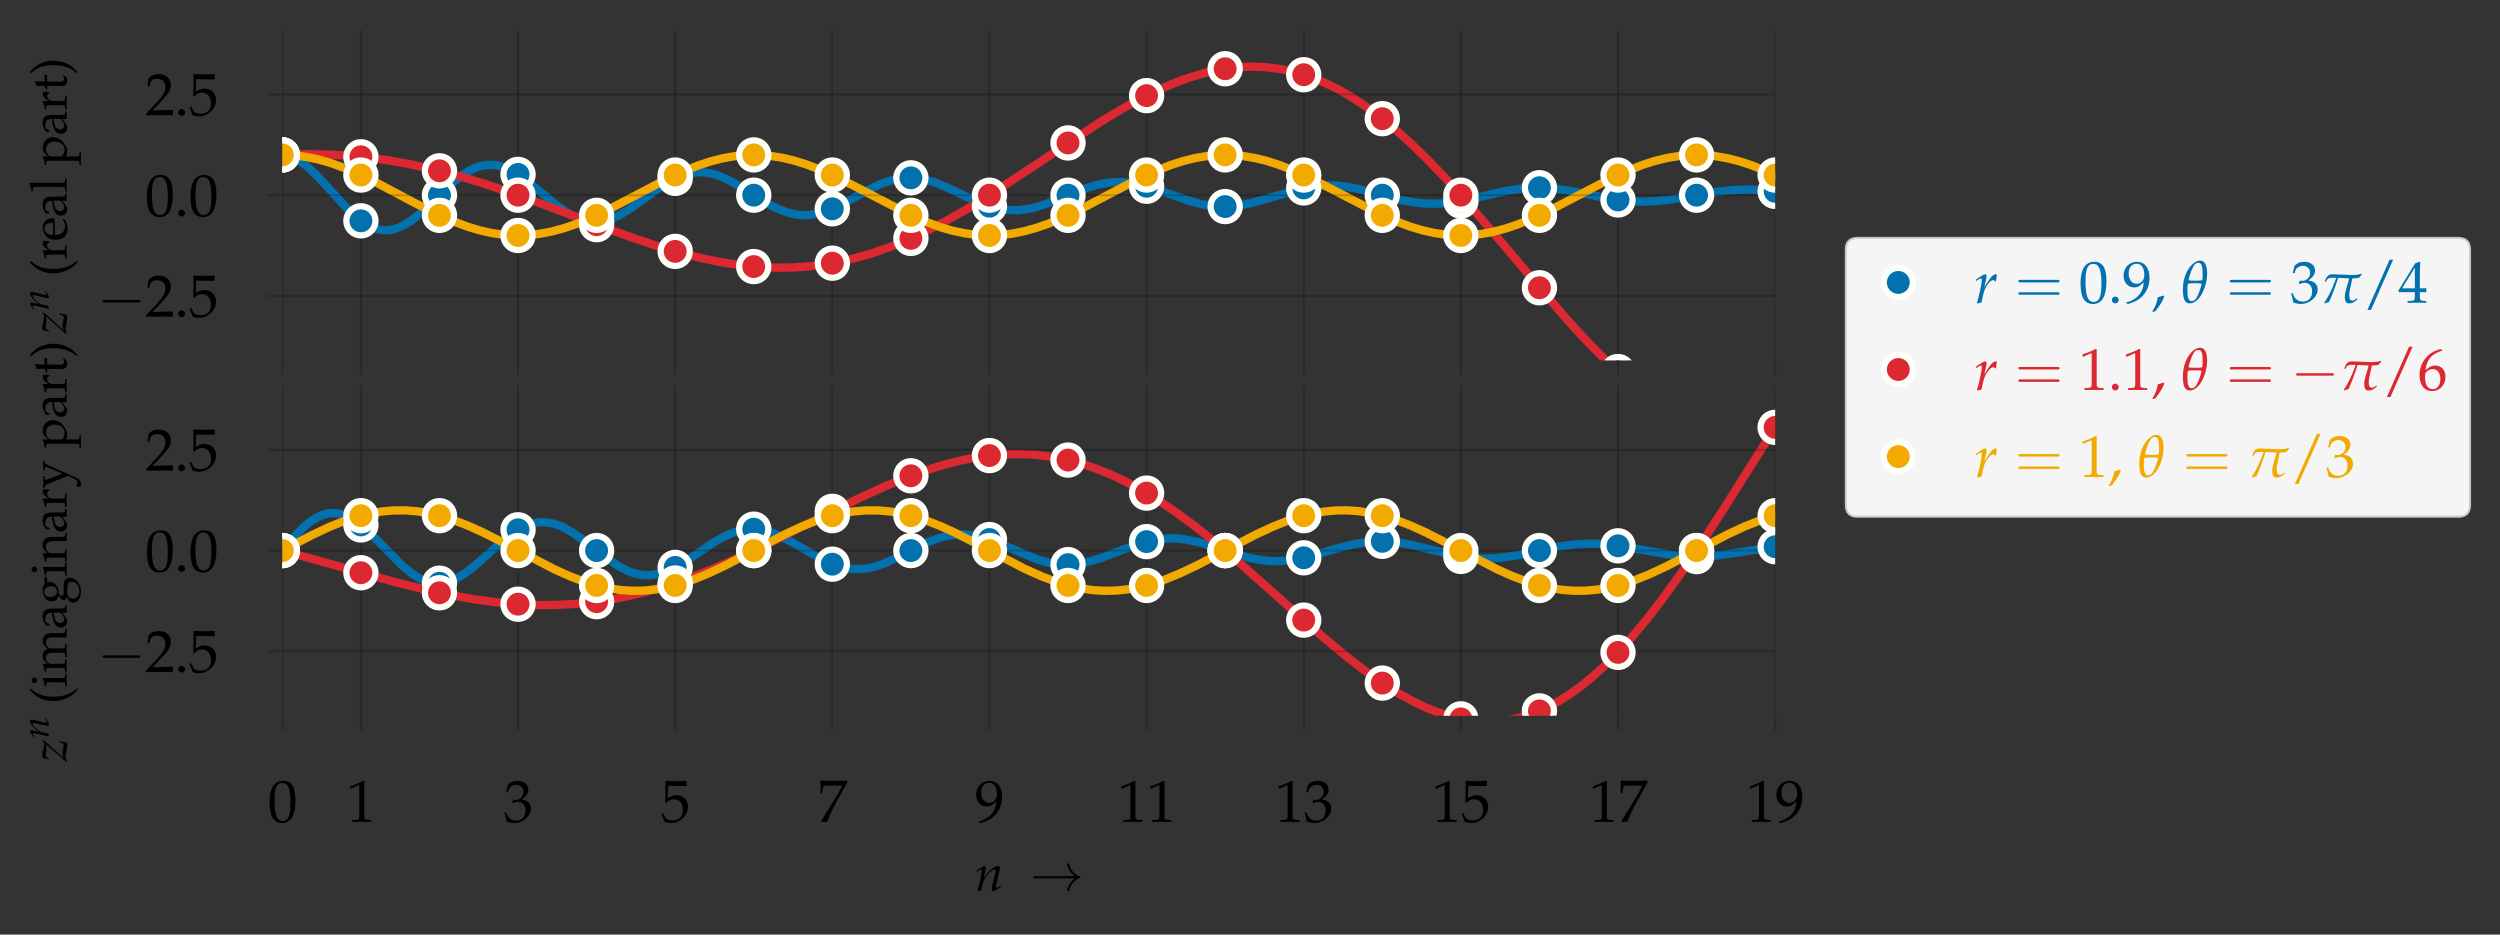<?xml version="1.0" encoding="utf-8" standalone="no"?>
<!DOCTYPE svg PUBLIC "-//W3C//DTD SVG 1.1//EN"
  "http://www.w3.org/Graphics/SVG/1.1/DTD/svg11.dtd">
<svg xmlns:xlink="http://www.w3.org/1999/xlink" width="600.272pt" height="224.4pt" viewBox="0 0 600.272 224.4" xmlns="http://www.w3.org/2000/svg" version="1.1">
 <rect x="0" y="0" width="600.272" height="224.4" fill="#333333" stroke="none"/>
 <defs>
  <style type="text/css">*{stroke-linejoin: round; stroke-linecap: butt}</style>
 </defs>
 <g id="figure_1">
  <g id="patch_1">
   <path d="M 0 224.4 
L 600.272 224.4 
L 600.272 0 
L 0 0 
L 0 224.4 
z
" style="fill: none"/>
  </g>
  <g id="axes_1">
   <g id="patch_2">
    <path d="M 67.792 86.531 
L 426.226 86.531 
L 426.226 7.2 
L 67.792 7.2 
L 67.792 86.531 
z
" style="fill: none"/>
   </g>
   <g id="line2d_1">
    <path d="M 67.792 37.191 
L 69.228 37.422 
L 70.665 37.951 
L 72.101 38.756 
L 73.538 39.808 
L 75.693 41.762 
L 78.566 44.832 
L 83.594 50.338 
L 85.749 52.314 
L 87.186 53.396 
L 88.622 54.252 
L 90.059 54.859 
L 91.496 55.202 
L 92.932 55.272 
L 94.369 55.074 
L 95.806 54.616 
L 97.242 53.918 
L 98.679 53.007 
L 100.834 51.311 
L 103.707 48.644 
L 108.735 43.858 
L 110.89 42.14 
L 112.327 41.198 
L 113.763 40.452 
L 115.2 39.922 
L 116.636 39.623 
L 118.073 39.56 
L 119.51 39.73 
L 120.946 40.126 
L 122.383 40.73 
L 123.819 41.521 
L 125.974 42.993 
L 128.848 45.309 
L 133.876 49.469 
L 136.031 50.964 
L 138.185 52.131 
L 139.622 52.689 
L 141.059 53.051 
L 142.495 53.211 
L 143.932 53.166 
L 145.369 52.92 
L 146.805 52.485 
L 148.96 51.516 
L 151.115 50.238 
L 153.988 48.227 
L 159.016 44.611 
L 161.171 43.311 
L 163.326 42.295 
L 164.763 41.809 
L 166.199 41.492 
L 167.636 41.352 
L 169.073 41.389 
L 170.509 41.601 
L 171.946 41.978 
L 174.101 42.818 
L 176.256 43.927 
L 179.129 45.674 
L 184.157 48.817 
L 186.312 49.948 
L 188.467 50.832 
L 190.622 51.413 
L 192.058 51.614 
L 193.495 51.659 
L 194.932 51.552 
L 197.086 51.115 
L 199.241 50.387 
L 201.396 49.424 
L 204.988 47.507 
L 209.298 45.176 
L 211.453 44.192 
L 213.607 43.422 
L 215.762 42.916 
L 217.917 42.703 
L 220.072 42.792 
L 222.227 43.169 
L 224.382 43.801 
L 227.255 44.949 
L 232.283 47.344 
L 235.875 48.916 
L 238.03 49.654 
L 240.185 50.176 
L 242.34 50.449 
L 244.495 50.46 
L 246.649 50.215 
L 248.804 49.737 
L 251.678 48.807 
L 255.269 47.361 
L 260.297 45.336 
L 263.171 44.445 
L 265.325 43.991 
L 267.48 43.752 
L 269.635 43.741 
L 271.79 43.953 
L 273.945 44.367 
L 276.818 45.174 
L 281.128 46.694 
L 285.438 48.19 
L 288.311 48.966 
L 290.466 49.361 
L 292.621 49.57 
L 294.776 49.581 
L 296.931 49.398 
L 299.804 48.884 
L 302.677 48.134 
L 313.452 45.043 
L 316.325 44.618 
L 318.48 44.493 
L 320.635 44.54 
L 323.508 44.855 
L 326.381 45.413 
L 330.691 46.53 
L 336.438 48.024 
L 339.311 48.562 
L 342.184 48.87 
L 345.057 48.916 
L 347.93 48.704 
L 350.804 48.267 
L 355.114 47.332 
L 361.578 45.861 
L 365.17 45.305 
L 368.043 45.092 
L 370.916 45.108 
L 373.789 45.345 
L 377.381 45.892 
L 384.564 47.344 
L 388.874 48.056 
L 391.747 48.337 
L 394.62 48.424 
L 397.493 48.313 
L 401.085 47.927 
L 406.113 47.092 
L 412.578 46.01 
L 416.169 45.633 
L 419.761 45.511 
L 423.352 45.656 
L 426.226 45.941 
L 426.226 45.941 
" clip-path="url(#p35ecc7dfa9)" style="fill: none; stroke: #0271ae; stroke-width: 2; stroke-linecap: round"/>
   </g>
   <g id="line2d_2">
    <path d="M 67.792 37.191 
L 73.538 37.032 
L 78.566 37.103 
L 83.594 37.379 
L 88.622 37.864 
L 93.651 38.56 
L 98.679 39.464 
L 104.425 40.741 
L 110.172 42.259 
L 116.636 44.222 
L 123.819 46.663 
L 133.157 50.11 
L 151.115 56.823 
L 157.58 58.992 
L 163.326 60.697 
L 168.354 61.968 
L 173.382 62.993 
L 177.692 63.652 
L 182.002 64.086 
L 186.312 64.28 
L 190.622 64.219 
L 194.213 63.967 
L 197.805 63.527 
L 201.396 62.897 
L 204.988 62.076 
L 209.298 60.841 
L 213.607 59.34 
L 217.917 57.584 
L 222.227 55.589 
L 227.255 52.983 
L 232.283 50.116 
L 238.03 46.577 
L 245.213 41.877 
L 263.889 29.484 
L 269.635 26.025 
L 273.945 23.659 
L 278.255 21.538 
L 281.846 19.989 
L 285.438 18.662 
L 289.029 17.582 
L 292.621 16.767 
L 295.494 16.32 
L 298.367 16.062 
L 301.241 16.002 
L 304.114 16.147 
L 306.987 16.5 
L 309.86 17.065 
L 312.734 17.846 
L 315.607 18.844 
L 318.48 20.057 
L 321.353 21.485 
L 324.226 23.124 
L 327.818 25.462 
L 331.409 28.11 
L 335.001 31.052 
L 338.592 34.268 
L 342.902 38.456 
L 347.212 42.957 
L 352.24 48.531 
L 358.705 56.06 
L 375.944 76.39 
L 380.972 81.869 
L 385.282 86.223 
L 388.874 89.549 
L 392.465 92.552 
L 395.339 94.693 
L 398.212 96.578 
L 401.085 98.187 
L 403.958 99.502 
L 406.113 100.284 
L 408.268 100.885 
L 410.423 101.296 
L 412.578 101.513 
L 414.733 101.531 
L 416.888 101.345 
L 419.043 100.952 
L 421.198 100.347 
L 423.352 99.53 
L 425.507 98.498 
L 426.226 98.106 
L 426.226 98.106 
" clip-path="url(#p35ecc7dfa9)" style="fill: none; stroke: #dc2830; stroke-width: 2; stroke-linecap: round"/>
   </g>
   <g id="line2d_3">
    <path d="M 67.792 37.191 
L 70.665 37.314 
L 73.538 37.679 
L 76.411 38.277 
L 79.284 39.094 
L 82.876 40.389 
L 86.468 41.94 
L 90.777 44.054 
L 99.397 48.632 
L 104.425 51.184 
L 108.735 53.112 
L 112.327 54.452 
L 115.2 55.309 
L 118.073 55.952 
L 120.946 56.364 
L 123.819 56.535 
L 126.693 56.461 
L 129.566 56.143 
L 132.439 55.589 
L 135.312 54.814 
L 138.185 53.838 
L 141.777 52.371 
L 146.087 50.329 
L 151.833 47.322 
L 159.735 43.175 
L 164.044 41.161 
L 167.636 39.726 
L 170.509 38.78 
L 173.382 38.039 
L 176.256 37.522 
L 179.129 37.242 
L 182.002 37.206 
L 184.875 37.416 
L 187.749 37.865 
L 190.622 38.543 
L 193.495 39.433 
L 197.086 40.806 
L 200.678 42.42 
L 205.706 44.959 
L 218.636 51.667 
L 222.227 53.236 
L 225.819 54.551 
L 228.692 55.387 
L 231.565 56.006 
L 234.438 56.393 
L 237.312 56.539 
L 240.185 56.439 
L 243.058 56.095 
L 245.931 55.518 
L 248.804 54.721 
L 251.678 53.724 
L 255.269 52.237 
L 259.579 50.177 
L 266.044 46.774 
L 273.227 43.025 
L 277.537 41.03 
L 281.128 39.618 
L 284.001 38.692 
L 286.875 37.974 
L 289.748 37.481 
L 292.621 37.227 
L 295.494 37.217 
L 298.367 37.452 
L 301.241 37.926 
L 304.114 38.627 
L 306.987 39.538 
L 310.579 40.934 
L 314.17 42.565 
L 319.198 45.119 
L 331.409 51.472 
L 335.001 53.066 
L 338.592 54.414 
L 341.466 55.279 
L 344.339 55.931 
L 347.212 56.352 
L 350.085 56.533 
L 352.959 56.468 
L 355.832 56.16 
L 358.705 55.615 
L 361.578 54.849 
L 364.451 53.88 
L 368.043 52.421 
L 372.353 50.386 
L 378.099 47.383 
L 386.719 42.877 
L 391.029 40.902 
L 394.62 39.511 
L 397.493 38.606 
L 400.367 37.911 
L 403.24 37.443 
L 406.113 37.214 
L 408.986 37.23 
L 411.86 37.491 
L 414.733 37.99 
L 417.606 38.714 
L 420.479 39.645 
L 424.071 41.063 
L 426.226 42.028 
L 426.226 42.028 
" clip-path="url(#p35ecc7dfa9)" style="fill: none; stroke: #f2aa00; stroke-width: 2; stroke-linecap: round"/>
   </g>
   <g id="matplotlib.axis_1">
    <g id="xtick_1">
     <g id="line2d_4">
      <path d="M 67.792 86.531 
L 67.792 7.2 
" clip-path="url(#p35ecc7dfa9)" style="fill: none; stroke: #000000; stroke-opacity: 0.2; stroke-width: 0.5; stroke-linecap: round"/>
     </g>
     <g id="line2d_5">
      <defs>
       <path id="m84f3c17da0" d="M 0 0 
L 0 3.5 
" style="stroke: #000000; stroke-opacity: 0.2; stroke-width: 0.5"/>
      </defs>
      <g>
       <use xlink:href="#m84f3c17da0" x="67.792" y="86.531" style="fill-opacity: 0.2; stroke: #000000; stroke-opacity: 0.2; stroke-width: 0.5"/>
      </g>
     </g>
    </g>
    <g id="xtick_2">
     <g id="line2d_6">
      <path d="M 86.657 86.531 
L 86.657 7.2 
" clip-path="url(#p35ecc7dfa9)" style="fill: none; stroke: #000000; stroke-opacity: 0.2; stroke-width: 0.5; stroke-linecap: round"/>
     </g>
     <g id="line2d_7">
      <g>
       <use xlink:href="#m84f3c17da0" x="86.657" y="86.531" style="fill-opacity: 0.2; stroke: #000000; stroke-opacity: 0.2; stroke-width: 0.5"/>
      </g>
     </g>
    </g>
    <g id="xtick_3">
     <g id="line2d_8">
      <path d="M 124.386 86.531 
L 124.386 7.2 
" clip-path="url(#p35ecc7dfa9)" style="fill: none; stroke: #000000; stroke-opacity: 0.2; stroke-width: 0.5; stroke-linecap: round"/>
     </g>
     <g id="line2d_9">
      <g>
       <use xlink:href="#m84f3c17da0" x="124.386" y="86.531" style="fill-opacity: 0.2; stroke: #000000; stroke-opacity: 0.2; stroke-width: 0.5"/>
      </g>
     </g>
    </g>
    <g id="xtick_4">
     <g id="line2d_10">
      <path d="M 162.116 86.531 
L 162.116 7.2 
" clip-path="url(#p35ecc7dfa9)" style="fill: none; stroke: #000000; stroke-opacity: 0.2; stroke-width: 0.5; stroke-linecap: round"/>
     </g>
     <g id="line2d_11">
      <g>
       <use xlink:href="#m84f3c17da0" x="162.116" y="86.531" style="fill-opacity: 0.2; stroke: #000000; stroke-opacity: 0.2; stroke-width: 0.5"/>
      </g>
     </g>
    </g>
    <g id="xtick_5">
     <g id="line2d_12">
      <path d="M 199.846 86.531 
L 199.846 7.2 
" clip-path="url(#p35ecc7dfa9)" style="fill: none; stroke: #000000; stroke-opacity: 0.2; stroke-width: 0.5; stroke-linecap: round"/>
     </g>
     <g id="line2d_13">
      <g>
       <use xlink:href="#m84f3c17da0" x="199.846" y="86.531" style="fill-opacity: 0.2; stroke: #000000; stroke-opacity: 0.2; stroke-width: 0.5"/>
      </g>
     </g>
    </g>
    <g id="xtick_6">
     <g id="line2d_14">
      <path d="M 237.576 86.531 
L 237.576 7.2 
" clip-path="url(#p35ecc7dfa9)" style="fill: none; stroke: #000000; stroke-opacity: 0.2; stroke-width: 0.5; stroke-linecap: round"/>
     </g>
     <g id="line2d_15">
      <g>
       <use xlink:href="#m84f3c17da0" x="237.576" y="86.531" style="fill-opacity: 0.2; stroke: #000000; stroke-opacity: 0.2; stroke-width: 0.5"/>
      </g>
     </g>
    </g>
    <g id="xtick_7">
     <g id="line2d_16">
      <path d="M 275.306 86.531 
L 275.306 7.2 
" clip-path="url(#p35ecc7dfa9)" style="fill: none; stroke: #000000; stroke-opacity: 0.2; stroke-width: 0.5; stroke-linecap: round"/>
     </g>
     <g id="line2d_17">
      <g>
       <use xlink:href="#m84f3c17da0" x="275.306" y="86.531" style="fill-opacity: 0.2; stroke: #000000; stroke-opacity: 0.2; stroke-width: 0.5"/>
      </g>
     </g>
    </g>
    <g id="xtick_8">
     <g id="line2d_18">
      <path d="M 313.036 86.531 
L 313.036 7.2 
" clip-path="url(#p35ecc7dfa9)" style="fill: none; stroke: #000000; stroke-opacity: 0.2; stroke-width: 0.5; stroke-linecap: round"/>
     </g>
     <g id="line2d_19">
      <g>
       <use xlink:href="#m84f3c17da0" x="313.036" y="86.531" style="fill-opacity: 0.2; stroke: #000000; stroke-opacity: 0.2; stroke-width: 0.5"/>
      </g>
     </g>
    </g>
    <g id="xtick_9">
     <g id="line2d_20">
      <path d="M 350.766 86.531 
L 350.766 7.2 
" clip-path="url(#p35ecc7dfa9)" style="fill: none; stroke: #000000; stroke-opacity: 0.2; stroke-width: 0.5; stroke-linecap: round"/>
     </g>
     <g id="line2d_21">
      <g>
       <use xlink:href="#m84f3c17da0" x="350.766" y="86.531" style="fill-opacity: 0.2; stroke: #000000; stroke-opacity: 0.2; stroke-width: 0.5"/>
      </g>
     </g>
    </g>
    <g id="xtick_10">
     <g id="line2d_22">
      <path d="M 388.496 86.531 
L 388.496 7.2 
" clip-path="url(#p35ecc7dfa9)" style="fill: none; stroke: #000000; stroke-opacity: 0.2; stroke-width: 0.5; stroke-linecap: round"/>
     </g>
     <g id="line2d_23">
      <g>
       <use xlink:href="#m84f3c17da0" x="388.496" y="86.531" style="fill-opacity: 0.2; stroke: #000000; stroke-opacity: 0.2; stroke-width: 0.5"/>
      </g>
     </g>
    </g>
    <g id="xtick_11">
     <g id="line2d_24">
      <path d="M 426.226 86.531 
L 426.226 7.2 
" clip-path="url(#p35ecc7dfa9)" style="fill: none; stroke: #000000; stroke-opacity: 0.2; stroke-width: 0.5; stroke-linecap: round"/>
     </g>
     <g id="line2d_25">
      <g>
       <use xlink:href="#m84f3c17da0" x="426.226" y="86.531" style="fill-opacity: 0.2; stroke: #000000; stroke-opacity: 0.2; stroke-width: 0.5"/>
      </g>
     </g>
    </g>
   </g>
   <g id="matplotlib.axis_2">
    <g id="ytick_1">
     <g id="line2d_26">
      <path d="M 67.792 71.051 
L 426.226 71.051 
" clip-path="url(#p35ecc7dfa9)" style="fill: none; stroke: #000000; stroke-opacity: 0.2; stroke-width: 0.5; stroke-linecap: round"/>
     </g>
     <g id="line2d_27">
      <defs>
       <path id="m591d491637" d="M 0 0 
L -3.5 0 
" style="stroke: #000000; stroke-opacity: 0.2; stroke-width: 0.5"/>
      </defs>
      <g>
       <use xlink:href="#m591d491637" x="67.792" y="71.051" style="fill-opacity: 0.2; stroke: #000000; stroke-opacity: 0.2; stroke-width: 0.5"/>
      </g>
     </g>
     <g id="text_1">
      <!-- $\mathdefault{−2.5}$ -->
      <g transform="translate(23.385 76.041)scale(0.14 -0.14)">
       <defs>
        <path id="CMSY10-0" d="M 4218 1472 
C 4326 1472 4442 1472 4442 1600 
C 4442 1728 4326 1728 4218 1728 
L 755 1728 
C 646 1728 531 1728 531 1600 
C 531 1472 646 1472 755 1472 
L 4218 1472 
z
" transform="scale(0.016)"/>
        <path id="URWPalladioL-Roma-32" d="M 102 166 
L 102 0 
C 1299 0 1299 0 1530 0 
C 1760 19 1760 19 2995 0 
C 2982 134 2982 198 2982 287 
C 2982 370 2982 434 2995 574 
C 2259 542 1965 536 781 510 
L 1946 1741 
C 2566 2398 2758 2749 2758 3228 
C 2758 3961 2259 4416 1446 4416 
C 986 4416 672 4287 358 3967 
L 250 3100 
L 435 3100 
L 518 3394 
C 621 3763 851 3923 1280 3923 
C 1830 3923 2182 3578 2182 3036 
C 2182 2558 1914 2086 1190 1320 
L 102 166 
z
" transform="scale(0.016)"/>
        <path id="URWPalladioL-Roma-2e" d="M 794 678 
C 602 678 429 499 429 307 
C 429 115 602 -64 787 -64 
C 992 -64 1171 108 1171 307 
C 1171 499 992 678 794 678 
z
" transform="scale(0.016)"/>
        <path id="URWPalladioL-Roma-35" d="M 813 3891 
C 1638 3865 1997 3859 2765 3859 
L 2797 3891 
C 2784 4006 2784 4057 2784 4140 
C 2784 4230 2784 4281 2797 4396 
L 2765 4428 
C 2285 4403 1997 4396 1651 4396 
C 1299 4396 1018 4403 538 4428 
L 506 4396 
C 512 4006 518 3724 518 3520 
C 518 2976 499 2360 480 2076 
L 608 2038 
C 909 2341 1082 2432 1395 2432 
C 2010 2432 2394 1992 2394 1295 
C 2394 579 1984 160 1286 160 
C 941 160 621 276 531 443 
L 237 973 
L 83 882 
C 230 514 307 308 397 25 
C 576 -71 832 -128 1107 -128 
C 1536 -128 1990 57 2342 366 
C 2733 715 2938 1153 2938 1631 
C 2938 2360 2419 2873 1690 2873 
C 1382 2873 1152 2790 755 2553 
L 813 3891 
z
" transform="scale(0.016)"/>
       </defs>
       <use xlink:href="#CMSY10-0" transform="scale(1.038)"/>
       <use xlink:href="#URWPalladioL-Roma-32" transform="translate(81.942 0)scale(0.996)"/>
       <use xlink:href="#URWPalladioL-Roma-2e" transform="translate(131.755 0)scale(0.996)"/>
       <use xlink:href="#URWPalladioL-Roma-35" transform="translate(156.661 0)scale(0.996)"/>
      </g>
     </g>
    </g>
    <g id="ytick_2">
     <g id="line2d_28">
      <path d="M 67.792 46.865 
L 426.226 46.865 
" clip-path="url(#p35ecc7dfa9)" style="fill: none; stroke: #000000; stroke-opacity: 0.2; stroke-width: 0.5; stroke-linecap: round"/>
     </g>
     <g id="line2d_29">
      <g>
       <use xlink:href="#m591d491637" x="67.792" y="46.865" style="fill-opacity: 0.2; stroke: #000000; stroke-opacity: 0.2; stroke-width: 0.5"/>
      </g>
     </g>
     <g id="text_2">
      <!-- $\mathdefault{0.0}$ -->
      <g transform="translate(34.857 51.855)scale(0.14 -0.14)">
       <defs>
        <path id="URWPalladioL-Roma-30" d="M 1683 4416 
C 691 4416 186 3628 186 2076 
C 186 1326 320 679 544 365 
C 768 51 1126 -128 1523 -128 
C 2490 -128 2976 704 2976 2345 
C 2976 3749 2560 4416 1683 4416 
z
M 1568 4191 
C 2189 4191 2438 3563 2438 2025 
C 2438 660 2195 96 1606 96 
C 986 96 723 743 723 2307 
C 723 3660 960 4191 1568 4191 
z
" transform="scale(0.016)"/>
       </defs>
       <use xlink:href="#URWPalladioL-Roma-30" transform="scale(0.996)"/>
       <use xlink:href="#URWPalladioL-Roma-2e" transform="translate(49.813 0)scale(0.996)"/>
       <use xlink:href="#URWPalladioL-Roma-30" transform="translate(74.72 0)scale(0.996)"/>
      </g>
     </g>
    </g>
    <g id="ytick_3">
     <g id="line2d_30">
      <path d="M 67.792 22.679 
L 426.226 22.679 
" clip-path="url(#p35ecc7dfa9)" style="fill: none; stroke: #000000; stroke-opacity: 0.2; stroke-width: 0.5; stroke-linecap: round"/>
     </g>
     <g id="line2d_31">
      <g>
       <use xlink:href="#m591d491637" x="67.792" y="22.679" style="fill-opacity: 0.2; stroke: #000000; stroke-opacity: 0.2; stroke-width: 0.5"/>
      </g>
     </g>
     <g id="text_3">
      <!-- $\mathdefault{2.5}$ -->
      <g transform="translate(34.857 27.669)scale(0.14 -0.14)">
       <use xlink:href="#URWPalladioL-Roma-32" transform="scale(0.996)"/>
       <use xlink:href="#URWPalladioL-Roma-2e" transform="translate(49.813 0)scale(0.996)"/>
       <use xlink:href="#URWPalladioL-Roma-35" transform="translate(74.72 0)scale(0.996)"/>
      </g>
     </g>
    </g>
    <g id="text_4">
     <!-- $z^n$ (real part) -->
     <g transform="translate(16.014 80.154)rotate(-90)scale(0.12 -0.12)">
      <defs>
       <path id="URWPalladioL-Ital-7a" d="M -7 108 
L 51 -64 
C 237 83 410 140 634 140 
C 794 140 973 108 1306 32 
C 1690 -32 1888 -64 2061 -64 
C 2138 -64 2195 -52 2381 0 
C 2451 396 2502 612 2573 910 
L 2432 910 
L 2291 529 
C 2253 415 2176 371 2042 371 
C 1965 371 1862 383 1728 415 
L 1613 441 
C 1402 485 1184 517 1062 517 
C 858 517 685 479 454 383 
L 2624 2809 
L 2662 3014 
L 2605 3072 
L 2458 2924 
C 2394 2860 2330 2835 2240 2835 
C 2022 2835 1690 2886 1382 2969 
L 1267 3001 
C 1088 3046 960 3072 870 3072 
C 762 3072 634 3052 480 3007 
L 275 2230 
L 410 2230 
L 602 2598 
C 710 2623 768 2630 851 2630 
C 941 2630 1011 2623 1139 2598 
C 1357 2554 1523 2535 1658 2535 
C 1888 2535 2042 2573 2253 2681 
L -7 108 
z
" transform="scale(0.016)"/>
       <path id="URWPalladioL-Ital-6e" d="M 154 2471 
L 198 2343 
L 403 2477 
C 640 2624 659 2637 704 2637 
C 774 2637 819 2573 819 2477 
C 819 2152 557 919 294 6 
L 339 -64 
C 499 -20 646 19 787 44 
C 909 849 1043 1264 1338 1705 
C 1683 2241 2163 2637 2451 2637 
C 2522 2637 2560 2579 2560 2484 
C 2560 2369 2541 2235 2490 2030 
L 2157 677 
C 2099 440 2074 293 2074 191 
C 2074 32 2144 -64 2266 -64 
C 2432 -64 2662 70 3290 536 
L 3226 651 
L 3059 542 
C 2874 421 2733 351 2669 351 
C 2624 351 2586 408 2586 479 
C 2586 511 2592 581 2598 606 
L 3021 2369 
C 3066 2554 3091 2733 3091 2841 
C 3091 2988 3021 3072 2893 3072 
C 2624 3072 2182 2829 1805 2477 
C 1562 2254 1382 2037 1050 1571 
L 1293 2599 
C 1318 2714 1331 2790 1331 2860 
C 1331 2995 1280 3072 1184 3072 
C 1050 3072 800 2931 333 2599 
L 154 2471 
z
" transform="scale(0.016)"/>
       <path id="URWPalladioL-Roma-28" d="M 1926 -1242 
C 1466 -673 1299 -365 1133 211 
C 998 672 934 1158 934 1702 
C 934 2233 998 2688 1120 3104 
C 1286 3635 1459 3936 1926 4480 
L 1805 4646 
C 1139 4051 877 3699 634 3072 
C 467 2643 384 2188 384 1702 
C 384 1017 544 371 851 -205 
C 1075 -634 1280 -884 1805 -1377 
L 1926 -1242 
z
" transform="scale(0.016)"/>
       <path id="URWPalladioL-Roma-72" d="M 147 2579 
L 384 2579 
C 640 2579 666 2534 666 2112 
L 666 672 
C 666 268 646 224 429 211 
L 134 192 
L 134 0 
C 595 -7 762 0 922 0 
C 1050 19 1050 19 1837 0 
L 1837 192 
L 1504 211 
C 1216 230 1203 249 1203 669 
L 1203 1763 
C 1203 2145 1459 2463 1773 2463 
C 1965 2463 2099 2374 2202 2171 
L 2336 2171 
L 2394 2937 
C 2323 2982 2208 3008 2093 3008 
C 1901 3008 1696 2905 1562 2745 
L 1203 2324 
L 1203 2982 
L 1146 3008 
C 819 2873 486 2783 147 2745 
L 147 2579 
z
" transform="scale(0.016)"/>
       <path id="URWPalladioL-Roma-65" d="M 2797 447 
L 2714 511 
C 2304 268 2157 211 1882 211 
C 1466 211 1120 396 941 710 
C 819 921 774 1100 762 1472 
L 1696 1472 
C 2138 1472 2413 1491 2854 1561 
C 2861 1651 2867 1708 2867 1786 
C 2867 2526 2394 3008 1677 3008 
C 1440 3008 1165 2924 902 2771 
C 378 2468 166 2069 166 1401 
C 166 998 262 652 435 409 
C 691 70 1120 -128 1600 -128 
C 1837 -128 2074 -77 2336 38 
C 2509 108 2643 192 2669 230 
L 2797 447 
z
M 2298 1708 
C 1965 1696 1811 1689 1581 1689 
C 1286 1689 1120 1696 774 1728 
C 774 2030 800 2172 883 2339 
C 1018 2623 1293 2796 1600 2796 
C 1811 2796 1978 2713 2093 2539 
C 2234 2326 2278 2140 2298 1708 
z
" transform="scale(0.016)"/>
       <path id="URWPalladioL-Roma-61" d="M 2074 544 
L 2042 0 
C 2458 0 2458 0 2541 0 
C 2573 19 2733 12 3014 0 
L 3014 192 
L 2765 204 
C 2611 211 2586 262 2586 576 
L 2586 1751 
C 2586 2688 2317 3027 1574 3027 
C 1299 3027 1043 2956 800 2809 
L 461 2604 
L 461 2187 
L 627 2142 
L 710 2341 
C 845 2642 909 2688 1203 2688 
C 1805 2688 2054 2450 2074 1866 
L 1440 1751 
C 570 1590 205 1289 205 730 
C 205 224 506 -64 1011 -64 
C 1126 -64 1235 -45 1280 -13 
L 2074 544 
z
M 2074 806 
C 1888 544 1485 300 1235 300 
C 979 300 755 537 755 812 
C 755 1049 883 1273 1075 1395 
C 1235 1491 1587 1580 2074 1651 
L 2074 806 
z
" transform="scale(0.016)"/>
       <path id="URWPalladioL-Roma-6c" d="M 147 4249 
L 506 4249 
C 621 4249 666 4179 666 3987 
L 666 672 
C 666 268 646 224 429 211 
L 134 192 
L 134 0 
C 774 0 774 0 934 0 
C 1094 19 1094 19 1734 0 
L 1734 192 
L 1440 211 
C 1222 224 1203 268 1203 672 
L 1203 4614 
L 1146 4665 
C 864 4557 653 4505 147 4429 
L 147 4249 
z
" transform="scale(0.016)"/>
       <path id="URWPalladioL-Roma-70" d="M 64 2566 
L 301 2566 
C 557 2566 582 2521 582 2100 
L 582 -1118 
C 582 -1523 563 -1568 346 -1581 
L 51 -1600 
L 51 -1792 
C 691 -1773 691 -1773 851 -1773 
C 1011 -1773 1011 -1773 1651 -1792 
L 1651 -1600 
L 1357 -1581 
C 1139 -1568 1120 -1523 1120 -1118 
L 1120 96 
C 1312 -20 1517 -64 1805 -64 
C 1990 -64 2157 -26 2259 38 
L 2989 511 
C 3245 677 3546 1334 3546 1743 
C 3546 2451 2957 3008 2214 3008 
C 1978 3008 1747 2943 1645 2847 
L 1120 2368 
L 1120 2982 
L 1062 3008 
C 736 2873 403 2783 64 2745 
L 64 2566 
z
M 1120 1966 
C 1120 2055 1152 2126 1235 2234 
C 1421 2470 1683 2591 2003 2591 
C 2605 2591 2989 2170 2989 1507 
C 2989 792 2560 262 1984 262 
C 1632 262 1370 377 1120 639 
L 1120 1966 
z
" transform="scale(0.016)"/>
       <path id="URWPalladioL-Roma-74" d="M 627 2457 
L 627 614 
C 627 140 838 -64 1331 -64 
C 1478 -64 1632 -32 1670 12 
L 1978 352 
L 1894 460 
C 1734 371 1638 339 1517 339 
C 1267 339 1165 467 1165 780 
L 1165 2457 
L 1984 2457 
L 2042 2803 
L 1165 2764 
L 1165 3008 
C 1165 3277 1184 3507 1235 3917 
L 1158 3987 
C 1005 3891 813 3808 614 3744 
C 634 3552 640 3430 640 3238 
L 640 2790 
L 141 2566 
L 141 2432 
L 627 2457 
z
" transform="scale(0.016)"/>
       <path id="URWPalladioL-Roma-29" d="M 326 -1377 
C 768 -961 954 -749 1152 -436 
C 1542 185 1747 928 1747 1696 
C 1747 2188 1664 2643 1498 3072 
C 1254 3693 992 4045 326 4646 
L 205 4480 
C 672 3929 845 3629 1005 3104 
C 1133 2688 1197 2233 1197 1702 
C 1197 1158 1133 672 998 211 
C 832 -365 666 -673 205 -1242 
L 326 -1377 
z
" transform="scale(0.016)"/>
      </defs>
      <use xlink:href="#URWPalladioL-Ital-7a" transform="scale(0.996)"/>
      <use xlink:href="#URWPalladioL-Ital-6e" transform="translate(46.426 36.164)scale(0.757)"/>
      <use xlink:href="#URWPalladioL-Roma-28" transform="translate(114.875 0)scale(0.996)"/>
      <use xlink:href="#URWPalladioL-Roma-72" transform="translate(148.05 0)scale(0.996)"/>
      <use xlink:href="#URWPalladioL-Roma-65" transform="translate(185.609 0)scale(0.996)"/>
      <use xlink:href="#URWPalladioL-Roma-61" transform="translate(233.33 0)scale(0.996)"/>
      <use xlink:href="#URWPalladioL-Roma-6c" transform="translate(283.143 0)scale(0.996)"/>
      <use xlink:href="#URWPalladioL-Roma-70" transform="translate(337.04 0)scale(0.996)"/>
      <use xlink:href="#URWPalladioL-Roma-61" transform="translate(396.914 0)scale(0.996)"/>
      <use xlink:href="#URWPalladioL-Roma-72" transform="translate(446.728 0)scale(0.996)"/>
      <use xlink:href="#URWPalladioL-Roma-74" transform="translate(486.079 0)scale(0.996)"/>
      <use xlink:href="#URWPalladioL-Roma-29" transform="translate(518.557 0)scale(0.996)"/>
     </g>
    </g>
   </g>
   <g id="line2d_32">
    <path d="M 67.792 37.191 
L 86.657 53.022 
L 105.522 46.865 
L 124.386 41.878 
L 143.251 53.213 
L 162.116 42.826 
L 180.981 46.865 
L 199.846 50.137 
L 218.711 42.701 
L 237.576 49.516 
L 256.441 46.865 
L 275.306 44.719 
L 294.171 49.598 
L 313.036 45.126 
L 331.901 46.865 
L 350.766 48.274 
L 369.631 45.073 
L 388.496 48.006 
L 407.361 46.865 
L 426.226 45.941 
" clip-path="url(#p35ecc7dfa9)" style="fill: none"/>
    <defs>
     <path id="mf3d6fd291c" d="M 0 3.5 
C 0.928 3.5 1.819 3.131 2.475 2.475 
C 3.131 1.819 3.5 0.928 3.5 0 
C 3.5 -0.928 3.131 -1.819 2.475 -2.475 
C 1.819 -3.131 0.928 -3.5 0 -3.5 
C -0.928 -3.5 -1.819 -3.131 -2.475 -2.475 
C -3.131 -1.819 -3.5 -0.928 -3.5 0 
C -3.5 0.928 -3.131 1.819 -2.475 2.475 
C -1.819 3.131 -0.928 3.5 0 3.5 
z
" style="stroke: #fefefa; stroke-width: 1.5"/>
    </defs>
    <g clip-path="url(#p35ecc7dfa9)">
     <use xlink:href="#mf3d6fd291c" x="67.792" y="37.191" style="fill: #0271ae; stroke: #fefefa; stroke-width: 1.5"/>
     <use xlink:href="#mf3d6fd291c" x="86.657" y="53.022" style="fill: #0271ae; stroke: #fefefa; stroke-width: 1.5"/>
     <use xlink:href="#mf3d6fd291c" x="105.522" y="46.865" style="fill: #0271ae; stroke: #fefefa; stroke-width: 1.5"/>
     <use xlink:href="#mf3d6fd291c" x="124.386" y="41.878" style="fill: #0271ae; stroke: #fefefa; stroke-width: 1.5"/>
     <use xlink:href="#mf3d6fd291c" x="143.251" y="53.213" style="fill: #0271ae; stroke: #fefefa; stroke-width: 1.5"/>
     <use xlink:href="#mf3d6fd291c" x="162.116" y="42.826" style="fill: #0271ae; stroke: #fefefa; stroke-width: 1.5"/>
     <use xlink:href="#mf3d6fd291c" x="180.981" y="46.865" style="fill: #0271ae; stroke: #fefefa; stroke-width: 1.5"/>
     <use xlink:href="#mf3d6fd291c" x="199.846" y="50.137" style="fill: #0271ae; stroke: #fefefa; stroke-width: 1.5"/>
     <use xlink:href="#mf3d6fd291c" x="218.711" y="42.701" style="fill: #0271ae; stroke: #fefefa; stroke-width: 1.5"/>
     <use xlink:href="#mf3d6fd291c" x="237.576" y="49.516" style="fill: #0271ae; stroke: #fefefa; stroke-width: 1.5"/>
     <use xlink:href="#mf3d6fd291c" x="256.441" y="46.865" style="fill: #0271ae; stroke: #fefefa; stroke-width: 1.5"/>
     <use xlink:href="#mf3d6fd291c" x="275.306" y="44.719" style="fill: #0271ae; stroke: #fefefa; stroke-width: 1.5"/>
     <use xlink:href="#mf3d6fd291c" x="294.171" y="49.598" style="fill: #0271ae; stroke: #fefefa; stroke-width: 1.5"/>
     <use xlink:href="#mf3d6fd291c" x="313.036" y="45.126" style="fill: #0271ae; stroke: #fefefa; stroke-width: 1.5"/>
     <use xlink:href="#mf3d6fd291c" x="331.901" y="46.865" style="fill: #0271ae; stroke: #fefefa; stroke-width: 1.5"/>
     <use xlink:href="#mf3d6fd291c" x="350.766" y="48.274" style="fill: #0271ae; stroke: #fefefa; stroke-width: 1.5"/>
     <use xlink:href="#mf3d6fd291c" x="369.631" y="45.073" style="fill: #0271ae; stroke: #fefefa; stroke-width: 1.5"/>
     <use xlink:href="#mf3d6fd291c" x="388.496" y="48.006" style="fill: #0271ae; stroke: #fefefa; stroke-width: 1.5"/>
     <use xlink:href="#mf3d6fd291c" x="407.361" y="46.865" style="fill: #0271ae; stroke: #fefefa; stroke-width: 1.5"/>
     <use xlink:href="#mf3d6fd291c" x="426.226" y="45.941" style="fill: #0271ae; stroke: #fefefa; stroke-width: 1.5"/>
    </g>
   </g>
   <g id="line2d_33">
    <path d="M 67.792 37.191 
L 86.657 37.649 
L 105.522 41.012 
L 124.386 46.865 
L 143.251 53.947 
L 162.116 60.359 
L 180.981 64.004 
L 199.846 63.192 
L 218.711 57.234 
L 237.576 46.865 
L 256.441 34.319 
L 275.306 22.961 
L 294.171 16.503 
L 313.036 17.941 
L 331.901 28.496 
L 350.766 46.865 
L 369.631 69.092 
L 388.496 89.213 
L 407.361 100.655 
L 426.226 98.106 
" clip-path="url(#p35ecc7dfa9)" style="fill: none"/>
    <defs>
     <path id="m73b3f0935f" d="M 0 3.5 
C 0.928 3.5 1.819 3.131 2.475 2.475 
C 3.131 1.819 3.5 0.928 3.5 0 
C 3.5 -0.928 3.131 -1.819 2.475 -2.475 
C 1.819 -3.131 0.928 -3.5 0 -3.5 
C -0.928 -3.5 -1.819 -3.131 -2.475 -2.475 
C -3.131 -1.819 -3.5 -0.928 -3.5 0 
C -3.5 0.928 -3.131 1.819 -2.475 2.475 
C -1.819 3.131 -0.928 3.5 0 3.5 
z
" style="stroke: #fefefa; stroke-width: 1.5"/>
    </defs>
    <g clip-path="url(#p35ecc7dfa9)">
     <use xlink:href="#m73b3f0935f" x="67.792" y="37.191" style="fill: #dc2830; stroke: #fefefa; stroke-width: 1.5"/>
     <use xlink:href="#m73b3f0935f" x="86.657" y="37.649" style="fill: #dc2830; stroke: #fefefa; stroke-width: 1.5"/>
     <use xlink:href="#m73b3f0935f" x="105.522" y="41.012" style="fill: #dc2830; stroke: #fefefa; stroke-width: 1.5"/>
     <use xlink:href="#m73b3f0935f" x="124.386" y="46.865" style="fill: #dc2830; stroke: #fefefa; stroke-width: 1.5"/>
     <use xlink:href="#m73b3f0935f" x="143.251" y="53.947" style="fill: #dc2830; stroke: #fefefa; stroke-width: 1.5"/>
     <use xlink:href="#m73b3f0935f" x="162.116" y="60.359" style="fill: #dc2830; stroke: #fefefa; stroke-width: 1.5"/>
     <use xlink:href="#m73b3f0935f" x="180.981" y="64.004" style="fill: #dc2830; stroke: #fefefa; stroke-width: 1.5"/>
     <use xlink:href="#m73b3f0935f" x="199.846" y="63.192" style="fill: #dc2830; stroke: #fefefa; stroke-width: 1.5"/>
     <use xlink:href="#m73b3f0935f" x="218.711" y="57.234" style="fill: #dc2830; stroke: #fefefa; stroke-width: 1.5"/>
     <use xlink:href="#m73b3f0935f" x="237.576" y="46.865" style="fill: #dc2830; stroke: #fefefa; stroke-width: 1.5"/>
     <use xlink:href="#m73b3f0935f" x="256.441" y="34.319" style="fill: #dc2830; stroke: #fefefa; stroke-width: 1.5"/>
     <use xlink:href="#m73b3f0935f" x="275.306" y="22.961" style="fill: #dc2830; stroke: #fefefa; stroke-width: 1.5"/>
     <use xlink:href="#m73b3f0935f" x="294.171" y="16.503" style="fill: #dc2830; stroke: #fefefa; stroke-width: 1.5"/>
     <use xlink:href="#m73b3f0935f" x="313.036" y="17.941" style="fill: #dc2830; stroke: #fefefa; stroke-width: 1.5"/>
     <use xlink:href="#m73b3f0935f" x="331.901" y="28.496" style="fill: #dc2830; stroke: #fefefa; stroke-width: 1.5"/>
     <use xlink:href="#m73b3f0935f" x="350.766" y="46.865" style="fill: #dc2830; stroke: #fefefa; stroke-width: 1.5"/>
     <use xlink:href="#m73b3f0935f" x="369.631" y="69.092" style="fill: #dc2830; stroke: #fefefa; stroke-width: 1.5"/>
     <use xlink:href="#m73b3f0935f" x="388.496" y="89.213" style="fill: #dc2830; stroke: #fefefa; stroke-width: 1.5"/>
     <use xlink:href="#m73b3f0935f" x="407.361" y="100.655" style="fill: #dc2830; stroke: #fefefa; stroke-width: 1.5"/>
     <use xlink:href="#m73b3f0935f" x="426.226" y="98.106" style="fill: #dc2830; stroke: #fefefa; stroke-width: 1.5"/>
    </g>
   </g>
   <g id="line2d_34">
    <path d="M 67.792 37.191 
L 86.657 42.028 
L 105.522 51.703 
L 124.386 56.54 
L 143.251 51.703 
L 162.116 42.028 
L 180.981 37.191 
L 199.846 42.028 
L 218.711 51.703 
L 237.576 56.54 
L 256.441 51.703 
L 275.306 42.028 
L 294.171 37.191 
L 313.036 42.028 
L 331.901 51.703 
L 350.766 56.54 
L 369.631 51.703 
L 388.496 42.028 
L 407.361 37.191 
L 426.226 42.028 
" clip-path="url(#p35ecc7dfa9)" style="fill: none"/>
    <defs>
     <path id="md534f5983d" d="M 0 3.5 
C 0.928 3.5 1.819 3.131 2.475 2.475 
C 3.131 1.819 3.5 0.928 3.5 0 
C 3.5 -0.928 3.131 -1.819 2.475 -2.475 
C 1.819 -3.131 0.928 -3.5 0 -3.5 
C -0.928 -3.5 -1.819 -3.131 -2.475 -2.475 
C -3.131 -1.819 -3.5 -0.928 -3.5 0 
C -3.5 0.928 -3.131 1.819 -2.475 2.475 
C -1.819 3.131 -0.928 3.5 0 3.5 
z
" style="stroke: #fefefa; stroke-width: 1.5"/>
    </defs>
    <g clip-path="url(#p35ecc7dfa9)">
     <use xlink:href="#md534f5983d" x="67.792" y="37.191" style="fill: #f2aa00; stroke: #fefefa; stroke-width: 1.5"/>
     <use xlink:href="#md534f5983d" x="86.657" y="42.028" style="fill: #f2aa00; stroke: #fefefa; stroke-width: 1.5"/>
     <use xlink:href="#md534f5983d" x="105.522" y="51.703" style="fill: #f2aa00; stroke: #fefefa; stroke-width: 1.5"/>
     <use xlink:href="#md534f5983d" x="124.386" y="56.54" style="fill: #f2aa00; stroke: #fefefa; stroke-width: 1.5"/>
     <use xlink:href="#md534f5983d" x="143.251" y="51.703" style="fill: #f2aa00; stroke: #fefefa; stroke-width: 1.5"/>
     <use xlink:href="#md534f5983d" x="162.116" y="42.028" style="fill: #f2aa00; stroke: #fefefa; stroke-width: 1.5"/>
     <use xlink:href="#md534f5983d" x="180.981" y="37.191" style="fill: #f2aa00; stroke: #fefefa; stroke-width: 1.5"/>
     <use xlink:href="#md534f5983d" x="199.846" y="42.028" style="fill: #f2aa00; stroke: #fefefa; stroke-width: 1.5"/>
     <use xlink:href="#md534f5983d" x="218.711" y="51.703" style="fill: #f2aa00; stroke: #fefefa; stroke-width: 1.5"/>
     <use xlink:href="#md534f5983d" x="237.576" y="56.54" style="fill: #f2aa00; stroke: #fefefa; stroke-width: 1.5"/>
     <use xlink:href="#md534f5983d" x="256.441" y="51.703" style="fill: #f2aa00; stroke: #fefefa; stroke-width: 1.5"/>
     <use xlink:href="#md534f5983d" x="275.306" y="42.028" style="fill: #f2aa00; stroke: #fefefa; stroke-width: 1.5"/>
     <use xlink:href="#md534f5983d" x="294.171" y="37.191" style="fill: #f2aa00; stroke: #fefefa; stroke-width: 1.5"/>
     <use xlink:href="#md534f5983d" x="313.036" y="42.028" style="fill: #f2aa00; stroke: #fefefa; stroke-width: 1.5"/>
     <use xlink:href="#md534f5983d" x="331.901" y="51.703" style="fill: #f2aa00; stroke: #fefefa; stroke-width: 1.5"/>
     <use xlink:href="#md534f5983d" x="350.766" y="56.54" style="fill: #f2aa00; stroke: #fefefa; stroke-width: 1.5"/>
     <use xlink:href="#md534f5983d" x="369.631" y="51.703" style="fill: #f2aa00; stroke: #fefefa; stroke-width: 1.5"/>
     <use xlink:href="#md534f5983d" x="388.496" y="42.028" style="fill: #f2aa00; stroke: #fefefa; stroke-width: 1.5"/>
     <use xlink:href="#md534f5983d" x="407.361" y="37.191" style="fill: #f2aa00; stroke: #fefefa; stroke-width: 1.5"/>
     <use xlink:href="#md534f5983d" x="426.226" y="42.028" style="fill: #f2aa00; stroke: #fefefa; stroke-width: 1.5"/>
    </g>
   </g>
  </g>
  <g id="axes_2">
   <g id="patch_3">
    <path d="M 67.792 171.862 
L 426.226 171.862 
L 426.226 92.531 
L 67.792 92.531 
L 67.792 171.862 
z
" style="fill: none"/>
   </g>
   <g id="line2d_35">
    <path d="M 67.792 132.196 
L 70.665 128.853 
L 72.82 126.67 
L 74.256 125.454 
L 75.693 124.473 
L 77.13 123.755 
L 78.566 123.317 
L 80.003 123.169 
L 81.439 123.312 
L 82.876 123.736 
L 84.313 124.424 
L 85.749 125.348 
L 87.904 127.105 
L 90.059 129.183 
L 96.524 135.758 
L 98.679 137.541 
L 100.115 138.501 
L 101.552 139.244 
L 102.989 139.75 
L 104.425 140.007 
L 105.862 140.011 
L 107.298 139.765 
L 108.735 139.282 
L 110.172 138.58 
L 111.608 137.685 
L 113.763 136.053 
L 116.636 133.534 
L 120.946 129.693 
L 123.101 128.041 
L 125.256 126.725 
L 126.693 126.077 
L 128.129 125.636 
L 129.566 125.41 
L 131.002 125.405 
L 132.439 125.617 
L 133.876 126.035 
L 135.312 126.643 
L 137.467 127.862 
L 139.622 129.36 
L 148.242 135.8 
L 150.397 136.945 
L 151.833 137.509 
L 153.27 137.895 
L 154.706 138.092 
L 156.143 138.098 
L 157.58 137.916 
L 159.016 137.554 
L 161.171 136.707 
L 163.326 135.559 
L 166.199 133.715 
L 171.946 129.882 
L 174.101 128.708 
L 176.256 127.811 
L 177.692 127.395 
L 179.129 127.14 
L 180.565 127.05 
L 182.002 127.126 
L 183.439 127.362 
L 185.594 127.994 
L 187.749 128.911 
L 190.622 130.449 
L 197.805 134.564 
L 199.96 135.512 
L 202.115 136.201 
L 204.27 136.589 
L 206.424 136.654 
L 208.579 136.4 
L 210.734 135.852 
L 212.889 135.056 
L 215.762 133.721 
L 222.945 130.144 
L 225.1 129.319 
L 227.255 128.719 
L 229.41 128.381 
L 231.565 128.323 
L 233.72 128.542 
L 235.875 129.017 
L 238.03 129.707 
L 240.903 130.866 
L 248.804 134.233 
L 250.959 134.891 
L 253.114 135.34 
L 255.269 135.555 
L 257.424 135.526 
L 259.579 135.26 
L 261.734 134.781 
L 264.607 133.883 
L 268.917 132.236 
L 273.227 130.655 
L 276.1 129.858 
L 278.255 129.466 
L 280.41 129.278 
L 282.565 129.302 
L 284.72 129.533 
L 287.593 130.121 
L 290.466 130.951 
L 299.804 133.909 
L 302.677 134.472 
L 304.832 134.697 
L 306.987 134.739 
L 309.142 134.598 
L 312.015 134.153 
L 314.888 133.477 
L 321.353 131.608 
L 324.945 130.711 
L 327.818 130.22 
L 330.691 129.994 
L 333.564 130.051 
L 336.438 130.376 
L 339.311 130.919 
L 344.339 132.161 
L 349.367 133.348 
L 352.24 133.825 
L 355.114 134.084 
L 357.987 134.097 
L 360.86 133.87 
L 364.451 133.309 
L 369.48 132.23 
L 374.508 131.198 
L 378.099 130.707 
L 380.972 130.534 
L 383.846 130.575 
L 386.719 130.819 
L 390.31 131.35 
L 402.522 133.424 
L 405.395 133.62 
L 408.268 133.632 
L 411.86 133.395 
L 416.169 132.823 
L 426.226 131.272 
L 426.226 131.272 
" clip-path="url(#p6cc40f3520)" style="fill: none; stroke: #0271ae; stroke-width: 2; stroke-linecap: round"/>
   </g>
   <g id="line2d_36">
    <path d="M 67.792 132.196 
L 78.566 135.206 
L 95.087 139.827 
L 102.27 141.61 
L 108.735 142.989 
L 114.481 143.985 
L 119.51 144.645 
L 124.538 145.083 
L 129.566 145.278 
L 133.876 145.24 
L 138.185 145.003 
L 142.495 144.562 
L 146.805 143.915 
L 151.115 143.062 
L 155.425 142.007 
L 160.453 140.531 
L 165.481 138.806 
L 170.509 136.855 
L 176.256 134.385 
L 182.72 131.362 
L 192.058 126.711 
L 205.706 119.892 
L 212.171 116.917 
L 217.199 114.821 
L 222.227 112.973 
L 226.537 111.627 
L 230.847 110.53 
L 234.438 109.828 
L 238.03 109.334 
L 241.621 109.06 
L 245.213 109.018 
L 248.804 109.216 
L 252.396 109.662 
L 255.987 110.359 
L 259.579 111.31 
L 263.171 112.515 
L 266.762 113.97 
L 270.354 115.669 
L 273.945 117.603 
L 277.537 119.761 
L 281.846 122.626 
L 286.156 125.764 
L 291.184 129.72 
L 296.931 134.552 
L 304.832 141.54 
L 317.762 153.027 
L 323.508 157.804 
L 327.818 161.129 
L 332.128 164.165 
L 335.719 166.432 
L 339.311 168.425 
L 342.184 169.802 
L 345.057 170.968 
L 347.93 171.911 
L 350.804 172.617 
L 353.677 173.074 
L 356.55 173.272 
L 359.423 173.203 
L 362.297 172.858 
L 365.17 172.232 
L 368.043 171.321 
L 370.916 170.123 
L 373.789 168.636 
L 376.663 166.863 
L 379.536 164.807 
L 382.409 162.473 
L 385.282 159.868 
L 388.156 157.002 
L 391.747 153.07 
L 395.339 148.775 
L 398.93 144.148 
L 403.24 138.209 
L 408.268 130.836 
L 414.014 121.981 
L 426.226 102.612 
L 426.226 102.612 
" clip-path="url(#p6cc40f3520)" style="fill: none; stroke: #dc2830; stroke-width: 2; stroke-linecap: round"/>
   </g>
   <g id="line2d_37">
    <path d="M 67.792 132.196 
L 74.975 128.44 
L 79.284 126.435 
L 82.876 125.01 
L 85.749 124.072 
L 88.622 123.341 
L 91.496 122.835 
L 94.369 122.566 
L 97.242 122.542 
L 100.115 122.763 
L 102.989 123.223 
L 105.862 123.911 
L 108.735 124.809 
L 112.327 126.193 
L 115.918 127.814 
L 120.946 130.36 
L 133.157 136.723 
L 136.749 138.326 
L 140.34 139.687 
L 143.214 140.565 
L 146.087 141.229 
L 148.96 141.665 
L 151.833 141.86 
L 154.706 141.81 
L 157.58 141.516 
L 160.453 140.985 
L 163.326 140.231 
L 166.199 139.273 
L 169.791 137.827 
L 174.101 135.802 
L 179.847 132.805 
L 188.467 128.291 
L 192.777 126.305 
L 196.368 124.902 
L 199.241 123.985 
L 202.115 123.277 
L 204.988 122.795 
L 207.861 122.552 
L 210.734 122.553 
L 213.607 122.8 
L 216.481 123.285 
L 219.354 123.996 
L 222.227 124.915 
L 225.819 126.321 
L 229.41 127.96 
L 234.438 130.52 
L 245.931 136.524 
L 250.241 138.451 
L 253.833 139.789 
L 256.706 140.645 
L 259.579 141.286 
L 262.452 141.697 
L 265.325 141.866 
L 268.199 141.79 
L 271.072 141.471 
L 273.945 140.916 
L 276.818 140.14 
L 279.692 139.162 
L 283.283 137.694 
L 287.593 135.651 
L 293.339 132.643 
L 301.241 128.496 
L 305.55 126.484 
L 309.142 125.05 
L 312.015 124.105 
L 314.888 123.366 
L 317.762 122.85 
L 320.635 122.572 
L 323.508 122.538 
L 326.381 122.749 
L 329.255 123.2 
L 332.128 123.88 
L 335.001 124.77 
L 338.592 126.145 
L 342.184 127.76 
L 347.212 130.3 
L 359.423 136.669 
L 363.015 138.279 
L 366.606 139.649 
L 369.48 140.534 
L 372.353 141.207 
L 375.226 141.652 
L 378.099 141.857 
L 380.972 141.817 
L 383.846 141.532 
L 386.719 141.01 
L 389.592 140.265 
L 392.465 139.315 
L 396.057 137.876 
L 400.367 135.859 
L 406.113 132.866 
L 414.733 128.347 
L 419.043 126.353 
L 422.634 124.942 
L 425.507 124.018 
L 426.226 123.818 
L 426.226 123.818 
" clip-path="url(#p6cc40f3520)" style="fill: none; stroke: #f2aa00; stroke-width: 2; stroke-linecap: round"/>
   </g>
   <g id="matplotlib.axis_3">
    <g id="xtick_12">
     <g id="line2d_38">
      <path d="M 67.792 171.862 
L 67.792 92.531 
" clip-path="url(#p6cc40f3520)" style="fill: none; stroke: #000000; stroke-opacity: 0.2; stroke-width: 0.5; stroke-linecap: round"/>
     </g>
     <g id="line2d_39">
      <g>
       <use xlink:href="#m84f3c17da0" x="67.792" y="171.862" style="fill-opacity: 0.2; stroke: #000000; stroke-opacity: 0.2; stroke-width: 0.5"/>
      </g>
     </g>
     <g id="text_5">
      <!-- $\mathdefault{0}$ -->
      <g transform="translate(64.305 197.341)scale(0.14 -0.14)">
       <use xlink:href="#URWPalladioL-Roma-30" transform="scale(0.996)"/>
      </g>
     </g>
    </g>
    <g id="xtick_13">
     <g id="line2d_40">
      <path d="M 86.657 171.862 
L 86.657 92.531 
" clip-path="url(#p6cc40f3520)" style="fill: none; stroke: #000000; stroke-opacity: 0.2; stroke-width: 0.5; stroke-linecap: round"/>
     </g>
     <g id="line2d_41">
      <g>
       <use xlink:href="#m84f3c17da0" x="86.657" y="171.862" style="fill-opacity: 0.2; stroke: #000000; stroke-opacity: 0.2; stroke-width: 0.5"/>
      </g>
     </g>
     <g id="text_6">
      <!-- $\mathdefault{1}$ -->
      <g transform="translate(83.17 197.341)scale(0.14 -0.14)">
       <defs>
        <path id="URWPalladioL-Roma-31" d="M 429 3571 
L 493 3571 
L 1318 3942 
C 1325 3949 1331 3949 1338 3949 
C 1376 3949 1389 3891 1389 3737 
L 1389 633 
C 1389 300 1318 230 973 211 
L 614 192 
L 614 0 
C 1600 0 1600 0 1670 0 
C 1754 0 1894 0 2112 -7 
C 2189 6 2413 6 2675 0 
L 2675 192 
L 2342 211 
C 1990 229 1926 299 1926 628 
L 1926 4383 
L 1837 4416 
C 1421 4199 966 4009 384 3807 
L 429 3571 
z
" transform="scale(0.016)"/>
       </defs>
       <use xlink:href="#URWPalladioL-Roma-31" transform="scale(0.996)"/>
      </g>
     </g>
    </g>
    <g id="xtick_14">
     <g id="line2d_42">
      <path d="M 124.386 171.862 
L 124.386 92.531 
" clip-path="url(#p6cc40f3520)" style="fill: none; stroke: #000000; stroke-opacity: 0.2; stroke-width: 0.5; stroke-linecap: round"/>
     </g>
     <g id="line2d_43">
      <g>
       <use xlink:href="#m84f3c17da0" x="124.386" y="171.862" style="fill-opacity: 0.2; stroke: #000000; stroke-opacity: 0.2; stroke-width: 0.5"/>
      </g>
     </g>
     <g id="text_7">
      <!-- $\mathdefault{3}$ -->
      <g transform="translate(120.9 197.341)scale(0.14 -0.14)">
       <defs>
        <path id="URWPalladioL-Roma-33" d="M 275 3196 
L 474 3196 
L 589 3553 
C 659 3770 1062 3987 1395 3987 
C 1811 3987 2150 3649 2150 3247 
C 2150 2769 1773 2368 1318 2368 
C 1267 2368 1197 2374 1114 2380 
L 1018 2387 
L 941 2047 
L 986 2008 
C 1229 2118 1350 2150 1523 2150 
C 2054 2150 2362 1808 2362 1222 
C 2362 565 1971 134 1376 134 
C 1082 134 819 231 627 411 
C 474 553 390 701 269 1048 
L 96 984 
C 230 591 282 359 320 38 
C 659 -77 941 -128 1178 -128 
C 1690 -128 2278 160 2630 591 
C 2848 855 2957 1139 2957 1441 
C 2957 1750 2829 2021 2598 2182 
C 2438 2297 2291 2348 1971 2406 
C 2483 2801 2675 3094 2675 3470 
C 2675 4038 2202 4416 1491 4416 
C 1056 4416 768 4294 461 3987 
L 275 3196 
z
" transform="scale(0.016)"/>
       </defs>
       <use xlink:href="#URWPalladioL-Roma-33" transform="scale(0.996)"/>
      </g>
     </g>
    </g>
    <g id="xtick_15">
     <g id="line2d_44">
      <path d="M 162.116 171.862 
L 162.116 92.531 
" clip-path="url(#p6cc40f3520)" style="fill: none; stroke: #000000; stroke-opacity: 0.2; stroke-width: 0.5; stroke-linecap: round"/>
     </g>
     <g id="line2d_45">
      <g>
       <use xlink:href="#m84f3c17da0" x="162.116" y="171.862" style="fill-opacity: 0.2; stroke: #000000; stroke-opacity: 0.2; stroke-width: 0.5"/>
      </g>
     </g>
     <g id="text_8">
      <!-- $\mathdefault{5}$ -->
      <g transform="translate(158.629 197.341)scale(0.14 -0.14)">
       <use xlink:href="#URWPalladioL-Roma-35" transform="scale(0.996)"/>
      </g>
     </g>
    </g>
    <g id="xtick_16">
     <g id="line2d_46">
      <path d="M 199.846 171.862 
L 199.846 92.531 
" clip-path="url(#p6cc40f3520)" style="fill: none; stroke: #000000; stroke-opacity: 0.2; stroke-width: 0.5; stroke-linecap: round"/>
     </g>
     <g id="line2d_47">
      <g>
       <use xlink:href="#m84f3c17da0" x="199.846" y="171.862" style="fill-opacity: 0.2; stroke: #000000; stroke-opacity: 0.2; stroke-width: 0.5"/>
      </g>
     </g>
     <g id="text_9">
      <!-- $\mathdefault{7}$ -->
      <g transform="translate(196.359 197.341)scale(0.14 -0.14)">
       <defs>
        <path id="URWPalladioL-Roma-37" d="M 358 83 
L 416 0 
C 666 0 666 0 710 0 
C 755 19 755 19 1005 0 
C 1274 700 1587 1369 2010 2141 
L 3181 4255 
L 3181 4448 
C 2490 4422 2266 4416 1747 4416 
C 1280 4416 966 4422 346 4448 
L 282 4416 
C 301 3807 301 3807 301 3743 
C 301 3672 301 3672 282 3087 
L 474 3087 
L 518 3447 
C 570 3846 614 3897 909 3897 
L 2618 3897 
C 2362 3370 2163 2996 1920 2604 
L 358 83 
z
" transform="scale(0.016)"/>
       </defs>
       <use xlink:href="#URWPalladioL-Roma-37" transform="scale(0.996)"/>
      </g>
     </g>
    </g>
    <g id="xtick_17">
     <g id="line2d_48">
      <path d="M 237.576 171.862 
L 237.576 92.531 
" clip-path="url(#p6cc40f3520)" style="fill: none; stroke: #000000; stroke-opacity: 0.2; stroke-width: 0.5; stroke-linecap: round"/>
     </g>
     <g id="line2d_49">
      <g>
       <use xlink:href="#m84f3c17da0" x="237.576" y="171.862" style="fill-opacity: 0.2; stroke: #000000; stroke-opacity: 0.2; stroke-width: 0.5"/>
      </g>
     </g>
     <g id="text_10">
      <!-- $\mathdefault{9}$ -->
      <g transform="translate(234.089 197.341)scale(0.14 -0.14)">
       <defs>
        <path id="URWPalladioL-Roma-39" d="M 614 -128 
C 1325 103 1632 252 1978 550 
C 2598 1087 2925 1830 2925 2684 
C 2925 3759 2406 4416 1562 4416 
C 742 4416 128 3778 128 2925 
C 128 2194 608 1657 1274 1657 
C 1491 1657 1741 1727 1856 1823 
L 2304 2194 
C 2253 1113 1555 317 397 32 
L 397 -20 
L 614 -128 
z
M 1536 4204 
C 1824 4204 2035 4083 2176 3829 
C 2291 3625 2368 3314 2368 3027 
C 2368 2442 2029 2048 1536 2048 
C 1024 2048 678 2499 678 3161 
C 678 3803 1011 4204 1536 4204 
z
" transform="scale(0.016)"/>
       </defs>
       <use xlink:href="#URWPalladioL-Roma-39" transform="scale(0.996)"/>
      </g>
     </g>
    </g>
    <g id="xtick_18">
     <g id="line2d_50">
      <path d="M 275.306 171.862 
L 275.306 92.531 
" clip-path="url(#p6cc40f3520)" style="fill: none; stroke: #000000; stroke-opacity: 0.2; stroke-width: 0.5; stroke-linecap: round"/>
     </g>
     <g id="line2d_51">
      <g>
       <use xlink:href="#m84f3c17da0" x="275.306" y="171.862" style="fill-opacity: 0.2; stroke: #000000; stroke-opacity: 0.2; stroke-width: 0.5"/>
      </g>
     </g>
     <g id="text_11">
      <!-- $\mathdefault{11}$ -->
      <g transform="translate(268.332 197.341)scale(0.14 -0.14)">
       <use xlink:href="#URWPalladioL-Roma-31" transform="scale(0.996)"/>
       <use xlink:href="#URWPalladioL-Roma-31" transform="translate(49.813 0)scale(0.996)"/>
      </g>
     </g>
    </g>
    <g id="xtick_19">
     <g id="line2d_52">
      <path d="M 313.036 171.862 
L 313.036 92.531 
" clip-path="url(#p6cc40f3520)" style="fill: none; stroke: #000000; stroke-opacity: 0.2; stroke-width: 0.5; stroke-linecap: round"/>
     </g>
     <g id="line2d_53">
      <g>
       <use xlink:href="#m84f3c17da0" x="313.036" y="171.862" style="fill-opacity: 0.2; stroke: #000000; stroke-opacity: 0.2; stroke-width: 0.5"/>
      </g>
     </g>
     <g id="text_12">
      <!-- $\mathdefault{13}$ -->
      <g transform="translate(306.062 197.341)scale(0.14 -0.14)">
       <use xlink:href="#URWPalladioL-Roma-31" transform="scale(0.996)"/>
       <use xlink:href="#URWPalladioL-Roma-33" transform="translate(49.813 0)scale(0.996)"/>
      </g>
     </g>
    </g>
    <g id="xtick_20">
     <g id="line2d_54">
      <path d="M 350.766 171.862 
L 350.766 92.531 
" clip-path="url(#p6cc40f3520)" style="fill: none; stroke: #000000; stroke-opacity: 0.2; stroke-width: 0.5; stroke-linecap: round"/>
     </g>
     <g id="line2d_55">
      <g>
       <use xlink:href="#m84f3c17da0" x="350.766" y="171.862" style="fill-opacity: 0.2; stroke: #000000; stroke-opacity: 0.2; stroke-width: 0.5"/>
      </g>
     </g>
     <g id="text_13">
      <!-- $\mathdefault{15}$ -->
      <g transform="translate(343.792 197.341)scale(0.14 -0.14)">
       <use xlink:href="#URWPalladioL-Roma-31" transform="scale(0.996)"/>
       <use xlink:href="#URWPalladioL-Roma-35" transform="translate(49.813 0)scale(0.996)"/>
      </g>
     </g>
    </g>
    <g id="xtick_21">
     <g id="line2d_56">
      <path d="M 388.496 171.862 
L 388.496 92.531 
" clip-path="url(#p6cc40f3520)" style="fill: none; stroke: #000000; stroke-opacity: 0.2; stroke-width: 0.5; stroke-linecap: round"/>
     </g>
     <g id="line2d_57">
      <g>
       <use xlink:href="#m84f3c17da0" x="388.496" y="171.862" style="fill-opacity: 0.2; stroke: #000000; stroke-opacity: 0.2; stroke-width: 0.5"/>
      </g>
     </g>
     <g id="text_14">
      <!-- $\mathdefault{17}$ -->
      <g transform="translate(381.522 197.341)scale(0.14 -0.14)">
       <use xlink:href="#URWPalladioL-Roma-31" transform="scale(0.996)"/>
       <use xlink:href="#URWPalladioL-Roma-37" transform="translate(49.813 0)scale(0.996)"/>
      </g>
     </g>
    </g>
    <g id="xtick_22">
     <g id="line2d_58">
      <path d="M 426.226 171.862 
L 426.226 92.531 
" clip-path="url(#p6cc40f3520)" style="fill: none; stroke: #000000; stroke-opacity: 0.2; stroke-width: 0.5; stroke-linecap: round"/>
     </g>
     <g id="line2d_59">
      <g>
       <use xlink:href="#m84f3c17da0" x="426.226" y="171.862" style="fill-opacity: 0.2; stroke: #000000; stroke-opacity: 0.2; stroke-width: 0.5"/>
      </g>
     </g>
     <g id="text_15">
      <!-- $\mathdefault{19}$ -->
      <g transform="translate(419.252 197.341)scale(0.14 -0.14)">
       <use xlink:href="#URWPalladioL-Roma-31" transform="scale(0.996)"/>
       <use xlink:href="#URWPalladioL-Roma-39" transform="translate(49.813 0)scale(0.996)"/>
      </g>
     </g>
    </g>
    <g id="text_16">
     <!-- $n~\rightarrow$ -->
     <g transform="translate(234.152 213.828)scale(0.12 -0.12)">
      <defs>
       <path id="CMSY10-21" d="M 5338 1472 
C 4986 1203 4813 940 4762 857 
C 4474 415 4422 12 4422 6 
C 4422 -71 4499 -71 4550 -71 
C 4659 -71 4666 -58 4691 57 
C 4838 684 5216 1222 5939 1516 
C 6016 1542 6035 1555 6035 1600 
C 6035 1644 5997 1664 5984 1670 
C 5702 1779 4928 2099 4685 3174 
C 4666 3251 4659 3270 4550 3270 
C 4499 3270 4422 3270 4422 3193 
C 4422 3180 4480 2777 4749 2348 
C 4877 2156 5062 1932 5338 1728 
L 582 1728 
C 467 1728 352 1728 352 1600 
C 352 1472 467 1472 582 1472 
L 5338 1472 
z
" transform="scale(0.016)"/>
      </defs>
      <use xlink:href="#URWPalladioL-Ital-6e" transform="scale(0.996)"/>
      <use xlink:href="#CMSY10-21" transform="translate(110.463 0)scale(1.038)"/>
     </g>
    </g>
   </g>
   <g id="matplotlib.axis_4">
    <g id="ytick_4">
     <g id="line2d_60">
      <path d="M 67.792 156.383 
L 426.226 156.383 
" clip-path="url(#p6cc40f3520)" style="fill: none; stroke: #000000; stroke-opacity: 0.2; stroke-width: 0.5; stroke-linecap: round"/>
     </g>
     <g id="line2d_61">
      <g>
       <use xlink:href="#m591d491637" x="67.792" y="156.383" style="fill-opacity: 0.2; stroke: #000000; stroke-opacity: 0.2; stroke-width: 0.5"/>
      </g>
     </g>
     <g id="text_17">
      <!-- $\mathdefault{−2.5}$ -->
      <g transform="translate(23.385 161.372)scale(0.14 -0.14)">
       <use xlink:href="#CMSY10-0" transform="scale(1.038)"/>
       <use xlink:href="#URWPalladioL-Roma-32" transform="translate(81.942 0)scale(0.996)"/>
       <use xlink:href="#URWPalladioL-Roma-2e" transform="translate(131.755 0)scale(0.996)"/>
       <use xlink:href="#URWPalladioL-Roma-35" transform="translate(156.661 0)scale(0.996)"/>
      </g>
     </g>
    </g>
    <g id="ytick_5">
     <g id="line2d_62">
      <path d="M 67.792 132.196 
L 426.226 132.196 
" clip-path="url(#p6cc40f3520)" style="fill: none; stroke: #000000; stroke-opacity: 0.2; stroke-width: 0.5; stroke-linecap: round"/>
     </g>
     <g id="line2d_63">
      <g>
       <use xlink:href="#m591d491637" x="67.792" y="132.196" style="fill-opacity: 0.2; stroke: #000000; stroke-opacity: 0.2; stroke-width: 0.5"/>
      </g>
     </g>
     <g id="text_18">
      <!-- $\mathdefault{0.0}$ -->
      <g transform="translate(34.857 137.186)scale(0.14 -0.14)">
       <use xlink:href="#URWPalladioL-Roma-30" transform="scale(0.996)"/>
       <use xlink:href="#URWPalladioL-Roma-2e" transform="translate(49.813 0)scale(0.996)"/>
       <use xlink:href="#URWPalladioL-Roma-30" transform="translate(74.72 0)scale(0.996)"/>
      </g>
     </g>
    </g>
    <g id="ytick_6">
     <g id="line2d_64">
      <path d="M 67.792 108.01 
L 426.226 108.01 
" clip-path="url(#p6cc40f3520)" style="fill: none; stroke: #000000; stroke-opacity: 0.2; stroke-width: 0.5; stroke-linecap: round"/>
     </g>
     <g id="line2d_65">
      <g>
       <use xlink:href="#m591d491637" x="67.792" y="108.01" style="fill-opacity: 0.2; stroke: #000000; stroke-opacity: 0.2; stroke-width: 0.5"/>
      </g>
     </g>
     <g id="text_19">
      <!-- $\mathdefault{2.5}$ -->
      <g transform="translate(34.857 113)scale(0.14 -0.14)">
       <use xlink:href="#URWPalladioL-Roma-32" transform="scale(0.996)"/>
       <use xlink:href="#URWPalladioL-Roma-2e" transform="translate(49.813 0)scale(0.996)"/>
       <use xlink:href="#URWPalladioL-Roma-35" transform="translate(74.72 0)scale(0.996)"/>
      </g>
     </g>
    </g>
    <g id="text_20">
     <!-- $z^n$ (imaginary part) -->
     <g transform="translate(16.014 182.861)rotate(-90)scale(0.12 -0.12)">
      <defs>
       <path id="URWPalladioL-Roma-69" d="M 1203 2982 
L 1146 3008 
C 819 2873 486 2784 147 2746 
L 147 2568 
L 384 2568 
C 640 2568 666 2523 666 2103 
L 666 669 
C 666 268 646 223 429 211 
L 134 192 
L 134 0 
C 774 0 774 0 934 0 
C 1094 19 1094 19 1734 0 
L 1734 192 
L 1440 211 
C 1222 224 1203 268 1203 671 
L 1203 2982 
z
M 909 4416 
C 717 4416 550 4249 550 4057 
C 550 3871 717 3705 902 3705 
C 1088 3705 1261 3871 1261 4057 
C 1261 4236 1088 4416 909 4416 
z
" transform="scale(0.016)"/>
       <path id="URWPalladioL-Roma-6d" d="M 115 2579 
L 352 2579 
C 608 2579 634 2534 634 2112 
L 634 672 
C 634 268 614 224 397 211 
L 102 192 
L 102 0 
C 717 0 736 0 915 0 
C 1094 19 1261 12 1677 0 
L 1677 192 
L 1408 211 
C 1190 223 1171 268 1171 670 
L 1171 2023 
C 1171 2311 1594 2624 1978 2624 
C 2323 2624 2560 2298 2560 1813 
L 2560 670 
C 2560 268 2541 223 2323 211 
L 2029 192 
L 2029 0 
C 2669 0 2669 0 2829 0 
C 2989 19 2989 19 3629 0 
L 3629 192 
L 3334 211 
C 3117 223 3098 268 3098 670 
L 3098 2023 
C 3098 2311 3520 2624 3904 2624 
C 4250 2624 4486 2298 4486 1813 
L 4486 0 
C 4877 0 4883 0 4992 0 
C 5075 19 5075 19 5562 0 
L 5562 192 
L 5261 211 
C 5043 223 5024 268 5024 670 
L 5024 1985 
C 5024 2617 4653 3014 4064 3014 
C 3840 3014 3654 2956 3539 2854 
L 3053 2419 
C 2848 2841 2586 3014 2144 3014 
C 1907 3014 1728 2956 1613 2854 
L 1171 2445 
L 1171 2988 
L 1114 3008 
C 787 2873 454 2783 115 2745 
L 115 2579 
z
" transform="scale(0.016)"/>
       <path id="URWPalladioL-Roma-67" d="M 3322 2452 
L 3482 2713 
L 3456 2790 
L 2547 2764 
C 2310 2956 2080 3033 1766 3033 
C 1485 3033 1158 2944 896 2790 
C 538 2586 352 2274 352 1885 
C 352 1413 646 1087 1120 1036 
L 614 638 
C 550 540 518 455 518 358 
C 518 179 634 76 941 -13 
L 384 -315 
C 294 -367 205 -604 205 -804 
C 205 -1388 774 -1792 1587 -1792 
C 2554 -1792 3315 -1183 3315 -399 
C 3315 64 3008 384 2560 384 
L 1536 384 
C 1203 384 1050 462 1050 638 
C 1050 723 1101 795 1267 939 
C 1306 972 1318 985 1344 1011 
C 1408 1004 1446 998 1498 998 
C 1773 998 2112 1119 2374 1305 
C 2662 1515 2803 1770 2803 2108 
C 2803 2235 2784 2318 2733 2452 
L 3322 2452 
z
M 1536 2816 
C 1971 2816 2266 2458 2266 1917 
C 2266 1502 1997 1216 1606 1216 
C 1178 1216 890 1547 890 2038 
C 890 2529 1126 2816 1536 2816 
z
M 1837 -64 
C 2560 -64 2810 -212 2810 -630 
C 2810 -1183 2304 -1594 1632 -1594 
C 1075 -1594 691 -1266 691 -791 
C 691 -502 858 -238 1114 -129 
C 1216 -77 1395 -64 1837 -64 
z
" transform="scale(0.016)"/>
       <path id="URWPalladioL-Roma-6e" d="M 2624 0 
C 3014 0 3021 0 3130 0 
C 3219 19 3219 19 3661 0 
L 3661 192 
L 3398 211 
C 3181 223 3162 262 3162 670 
L 3162 1902 
C 3162 2649 2810 3014 2093 3014 
C 1856 3014 1722 2969 1587 2854 
L 1101 2432 
L 1101 2988 
L 1043 3008 
C 717 2873 384 2784 45 2746 
L 45 2568 
L 282 2568 
C 538 2568 563 2523 563 2103 
L 563 669 
C 563 268 544 223 326 211 
L 38 192 
L 38 0 
C 474 -7 646 0 832 0 
C 1018 19 1190 12 1626 0 
L 1626 192 
L 1338 211 
C 1120 223 1101 268 1101 670 
L 1101 2023 
C 1101 2311 1523 2624 1914 2624 
C 2342 2624 2624 2304 2624 1813 
L 2624 0 
z
" transform="scale(0.016)"/>
       <path id="URWPalladioL-Roma-79" d="M 1901 569 
C 1760 812 1690 960 1574 1273 
L 1165 2349 
C 1126 2457 1101 2553 1101 2617 
C 1101 2707 1171 2758 1318 2765 
L 1562 2777 
L 1562 2957 
C 941 2937 941 2937 819 2937 
C 698 2937 698 2937 77 2957 
L 77 2777 
L 192 2765 
C 352 2745 429 2675 525 2451 
L 1222 774 
C 1402 339 1466 185 1581 -135 
L 1434 -525 
C 1229 -1063 979 -1364 736 -1364 
C 634 -1364 518 -1312 410 -1216 
L 326 -1216 
L 173 -1696 
C 294 -1760 397 -1792 518 -1792 
C 947 -1792 1222 -1562 1466 -1005 
L 2765 1990 
C 3021 2573 3142 2745 3302 2765 
L 3482 2777 
L 3482 2957 
C 2976 2937 2976 2937 2874 2937 
C 2771 2937 2771 2937 2266 2957 
L 2266 2777 
L 2432 2765 
C 2611 2752 2701 2694 2701 2605 
C 2701 2560 2688 2502 2662 2438 
L 1901 569 
z
" transform="scale(0.016)"/>
      </defs>
      <use xlink:href="#URWPalladioL-Ital-7a" transform="scale(0.996)"/>
      <use xlink:href="#URWPalladioL-Ital-6e" transform="translate(46.426 36.164)scale(0.757)"/>
      <use xlink:href="#URWPalladioL-Roma-28" transform="translate(114.875 0)scale(0.996)"/>
      <use xlink:href="#URWPalladioL-Roma-69" transform="translate(148.05 0)scale(0.996)"/>
      <use xlink:href="#URWPalladioL-Roma-6d" transform="translate(177.041 0)scale(0.996)"/>
      <use xlink:href="#URWPalladioL-Roma-61" transform="translate(265.01 0)scale(0.996)"/>
      <use xlink:href="#URWPalladioL-Roma-67" transform="translate(314.823 0)scale(0.996)"/>
      <use xlink:href="#URWPalladioL-Roma-69" transform="translate(370.215 0)scale(0.996)"/>
      <use xlink:href="#URWPalladioL-Roma-6e" transform="translate(399.205 0)scale(0.996)"/>
      <use xlink:href="#URWPalladioL-Roma-61" transform="translate(457.187 0)scale(0.996)"/>
      <use xlink:href="#URWPalladioL-Roma-72" transform="translate(507.001 0)scale(0.996)"/>
      <use xlink:href="#URWPalladioL-Roma-79" transform="translate(546.353 0)scale(0.996)"/>
      <use xlink:href="#URWPalladioL-Roma-70" transform="translate(626.651 0)scale(0.996)"/>
      <use xlink:href="#URWPalladioL-Roma-61" transform="translate(686.525 0)scale(0.996)"/>
      <use xlink:href="#URWPalladioL-Roma-72" transform="translate(736.338 0)scale(0.996)"/>
      <use xlink:href="#URWPalladioL-Roma-74" transform="translate(775.69 0)scale(0.996)"/>
      <use xlink:href="#URWPalladioL-Roma-29" transform="translate(808.167 0)scale(0.996)"/>
     </g>
    </g>
   </g>
   <g id="line2d_66">
    <path d="M 67.792 132.196 
L 86.657 126.04 
L 105.522 140.033 
L 124.386 127.209 
L 143.251 132.196 
L 162.116 136.236 
L 180.981 127.055 
L 199.846 135.468 
L 218.711 132.196 
L 237.576 129.546 
L 256.441 135.57 
L 275.306 130.05 
L 294.171 132.196 
L 313.036 133.935 
L 331.901 129.983 
L 350.766 133.605 
L 369.631 132.196 
L 388.496 131.055 
L 407.361 133.648 
L 426.226 131.272 
" clip-path="url(#p6cc40f3520)" style="fill: none"/>
    <g clip-path="url(#p6cc40f3520)">
     <use xlink:href="#mf3d6fd291c" x="67.792" y="132.196" style="fill: #0271ae; stroke: #fefefa; stroke-width: 1.5"/>
     <use xlink:href="#mf3d6fd291c" x="86.657" y="126.04" style="fill: #0271ae; stroke: #fefefa; stroke-width: 1.5"/>
     <use xlink:href="#mf3d6fd291c" x="105.522" y="140.033" style="fill: #0271ae; stroke: #fefefa; stroke-width: 1.5"/>
     <use xlink:href="#mf3d6fd291c" x="124.386" y="127.209" style="fill: #0271ae; stroke: #fefefa; stroke-width: 1.5"/>
     <use xlink:href="#mf3d6fd291c" x="143.251" y="132.196" style="fill: #0271ae; stroke: #fefefa; stroke-width: 1.5"/>
     <use xlink:href="#mf3d6fd291c" x="162.116" y="136.236" style="fill: #0271ae; stroke: #fefefa; stroke-width: 1.5"/>
     <use xlink:href="#mf3d6fd291c" x="180.981" y="127.055" style="fill: #0271ae; stroke: #fefefa; stroke-width: 1.5"/>
     <use xlink:href="#mf3d6fd291c" x="199.846" y="135.468" style="fill: #0271ae; stroke: #fefefa; stroke-width: 1.5"/>
     <use xlink:href="#mf3d6fd291c" x="218.711" y="132.196" style="fill: #0271ae; stroke: #fefefa; stroke-width: 1.5"/>
     <use xlink:href="#mf3d6fd291c" x="237.576" y="129.546" style="fill: #0271ae; stroke: #fefefa; stroke-width: 1.5"/>
     <use xlink:href="#mf3d6fd291c" x="256.441" y="135.57" style="fill: #0271ae; stroke: #fefefa; stroke-width: 1.5"/>
     <use xlink:href="#mf3d6fd291c" x="275.306" y="130.05" style="fill: #0271ae; stroke: #fefefa; stroke-width: 1.5"/>
     <use xlink:href="#mf3d6fd291c" x="294.171" y="132.196" style="fill: #0271ae; stroke: #fefefa; stroke-width: 1.5"/>
     <use xlink:href="#mf3d6fd291c" x="313.036" y="133.935" style="fill: #0271ae; stroke: #fefefa; stroke-width: 1.5"/>
     <use xlink:href="#mf3d6fd291c" x="331.901" y="129.983" style="fill: #0271ae; stroke: #fefefa; stroke-width: 1.5"/>
     <use xlink:href="#mf3d6fd291c" x="350.766" y="133.605" style="fill: #0271ae; stroke: #fefefa; stroke-width: 1.5"/>
     <use xlink:href="#mf3d6fd291c" x="369.631" y="132.196" style="fill: #0271ae; stroke: #fefefa; stroke-width: 1.5"/>
     <use xlink:href="#mf3d6fd291c" x="388.496" y="131.055" style="fill: #0271ae; stroke: #fefefa; stroke-width: 1.5"/>
     <use xlink:href="#mf3d6fd291c" x="407.361" y="133.648" style="fill: #0271ae; stroke: #fefefa; stroke-width: 1.5"/>
     <use xlink:href="#mf3d6fd291c" x="426.226" y="131.272" style="fill: #0271ae; stroke: #fefefa; stroke-width: 1.5"/>
    </g>
   </g>
   <g id="line2d_67">
    <path d="M 67.792 132.196 
L 86.657 137.517 
L 105.522 142.334 
L 124.386 145.073 
L 143.251 144.463 
L 162.116 139.987 
L 180.981 132.196 
L 199.846 122.77 
L 218.711 114.237 
L 237.576 109.384 
L 256.441 110.465 
L 275.306 118.395 
L 294.171 132.196 
L 313.036 148.896 
L 331.901 164.013 
L 350.766 172.609 
L 369.631 170.695 
L 388.496 156.646 
L 407.361 132.196 
L 426.226 102.612 
" clip-path="url(#p6cc40f3520)" style="fill: none"/>
    <g clip-path="url(#p6cc40f3520)">
     <use xlink:href="#m73b3f0935f" x="67.792" y="132.196" style="fill: #dc2830; stroke: #fefefa; stroke-width: 1.5"/>
     <use xlink:href="#m73b3f0935f" x="86.657" y="137.517" style="fill: #dc2830; stroke: #fefefa; stroke-width: 1.5"/>
     <use xlink:href="#m73b3f0935f" x="105.522" y="142.334" style="fill: #dc2830; stroke: #fefefa; stroke-width: 1.5"/>
     <use xlink:href="#m73b3f0935f" x="124.386" y="145.073" style="fill: #dc2830; stroke: #fefefa; stroke-width: 1.5"/>
     <use xlink:href="#m73b3f0935f" x="143.251" y="144.463" style="fill: #dc2830; stroke: #fefefa; stroke-width: 1.5"/>
     <use xlink:href="#m73b3f0935f" x="162.116" y="139.987" style="fill: #dc2830; stroke: #fefefa; stroke-width: 1.5"/>
     <use xlink:href="#m73b3f0935f" x="180.981" y="132.196" style="fill: #dc2830; stroke: #fefefa; stroke-width: 1.5"/>
     <use xlink:href="#m73b3f0935f" x="199.846" y="122.77" style="fill: #dc2830; stroke: #fefefa; stroke-width: 1.5"/>
     <use xlink:href="#m73b3f0935f" x="218.711" y="114.237" style="fill: #dc2830; stroke: #fefefa; stroke-width: 1.5"/>
     <use xlink:href="#m73b3f0935f" x="237.576" y="109.384" style="fill: #dc2830; stroke: #fefefa; stroke-width: 1.5"/>
     <use xlink:href="#m73b3f0935f" x="256.441" y="110.465" style="fill: #dc2830; stroke: #fefefa; stroke-width: 1.5"/>
     <use xlink:href="#m73b3f0935f" x="275.306" y="118.395" style="fill: #dc2830; stroke: #fefefa; stroke-width: 1.5"/>
     <use xlink:href="#m73b3f0935f" x="294.171" y="132.196" style="fill: #dc2830; stroke: #fefefa; stroke-width: 1.5"/>
     <use xlink:href="#m73b3f0935f" x="313.036" y="148.896" style="fill: #dc2830; stroke: #fefefa; stroke-width: 1.5"/>
     <use xlink:href="#m73b3f0935f" x="331.901" y="164.013" style="fill: #dc2830; stroke: #fefefa; stroke-width: 1.5"/>
     <use xlink:href="#m73b3f0935f" x="350.766" y="172.609" style="fill: #dc2830; stroke: #fefefa; stroke-width: 1.5"/>
     <use xlink:href="#m73b3f0935f" x="369.631" y="170.695" style="fill: #dc2830; stroke: #fefefa; stroke-width: 1.5"/>
     <use xlink:href="#m73b3f0935f" x="388.496" y="156.646" style="fill: #dc2830; stroke: #fefefa; stroke-width: 1.5"/>
     <use xlink:href="#m73b3f0935f" x="407.361" y="132.196" style="fill: #dc2830; stroke: #fefefa; stroke-width: 1.5"/>
     <use xlink:href="#m73b3f0935f" x="426.226" y="102.612" style="fill: #dc2830; stroke: #fefefa; stroke-width: 1.5"/>
    </g>
   </g>
   <g id="line2d_68">
    <path d="M 67.792 132.196 
L 86.657 123.818 
L 105.522 123.818 
L 124.386 132.196 
L 143.251 140.575 
L 162.116 140.575 
L 180.981 132.196 
L 199.846 123.818 
L 218.711 123.818 
L 237.576 132.196 
L 256.441 140.575 
L 275.306 140.575 
L 294.171 132.196 
L 313.036 123.818 
L 331.901 123.818 
L 350.766 132.196 
L 369.631 140.575 
L 388.496 140.575 
L 407.361 132.196 
L 426.226 123.818 
" clip-path="url(#p6cc40f3520)" style="fill: none"/>
    <g clip-path="url(#p6cc40f3520)">
     <use xlink:href="#md534f5983d" x="67.792" y="132.196" style="fill: #f2aa00; stroke: #fefefa; stroke-width: 1.5"/>
     <use xlink:href="#md534f5983d" x="86.657" y="123.818" style="fill: #f2aa00; stroke: #fefefa; stroke-width: 1.5"/>
     <use xlink:href="#md534f5983d" x="105.522" y="123.818" style="fill: #f2aa00; stroke: #fefefa; stroke-width: 1.5"/>
     <use xlink:href="#md534f5983d" x="124.386" y="132.196" style="fill: #f2aa00; stroke: #fefefa; stroke-width: 1.5"/>
     <use xlink:href="#md534f5983d" x="143.251" y="140.575" style="fill: #f2aa00; stroke: #fefefa; stroke-width: 1.5"/>
     <use xlink:href="#md534f5983d" x="162.116" y="140.575" style="fill: #f2aa00; stroke: #fefefa; stroke-width: 1.5"/>
     <use xlink:href="#md534f5983d" x="180.981" y="132.196" style="fill: #f2aa00; stroke: #fefefa; stroke-width: 1.5"/>
     <use xlink:href="#md534f5983d" x="199.846" y="123.818" style="fill: #f2aa00; stroke: #fefefa; stroke-width: 1.5"/>
     <use xlink:href="#md534f5983d" x="218.711" y="123.818" style="fill: #f2aa00; stroke: #fefefa; stroke-width: 1.5"/>
     <use xlink:href="#md534f5983d" x="237.576" y="132.196" style="fill: #f2aa00; stroke: #fefefa; stroke-width: 1.5"/>
     <use xlink:href="#md534f5983d" x="256.441" y="140.575" style="fill: #f2aa00; stroke: #fefefa; stroke-width: 1.5"/>
     <use xlink:href="#md534f5983d" x="275.306" y="140.575" style="fill: #f2aa00; stroke: #fefefa; stroke-width: 1.5"/>
     <use xlink:href="#md534f5983d" x="294.171" y="132.196" style="fill: #f2aa00; stroke: #fefefa; stroke-width: 1.5"/>
     <use xlink:href="#md534f5983d" x="313.036" y="123.818" style="fill: #f2aa00; stroke: #fefefa; stroke-width: 1.5"/>
     <use xlink:href="#md534f5983d" x="331.901" y="123.818" style="fill: #f2aa00; stroke: #fefefa; stroke-width: 1.5"/>
     <use xlink:href="#md534f5983d" x="350.766" y="132.196" style="fill: #f2aa00; stroke: #fefefa; stroke-width: 1.5"/>
     <use xlink:href="#md534f5983d" x="369.631" y="140.575" style="fill: #f2aa00; stroke: #fefefa; stroke-width: 1.5"/>
     <use xlink:href="#md534f5983d" x="388.496" y="140.575" style="fill: #f2aa00; stroke: #fefefa; stroke-width: 1.5"/>
     <use xlink:href="#md534f5983d" x="407.361" y="132.196" style="fill: #f2aa00; stroke: #fefefa; stroke-width: 1.5"/>
     <use xlink:href="#md534f5983d" x="426.226" y="123.818" style="fill: #f2aa00; stroke: #fefefa; stroke-width: 1.5"/>
    </g>
   </g>
  </g>
  <g id="legend_1">
   <g id="patch_4">
    <path d="M 446 124.069 
L 590.272 124.069 
Q 593.072 124.069 593.072 121.269 
L 593.072 59.931 
Q 593.072 57.131 590.272 57.131 
L 446 57.131 
Q 443.2 57.131 443.2 59.931 
L 443.2 121.269 
Q 443.2 124.069 446 124.069 
z
" style="fill: #ffffff; opacity: 0.95; stroke: #cccccc; stroke-width: 0.5; stroke-linejoin: miter"/>
   </g>
   <g id="line2d_69">
    <path d="M 448.8 67.81 
L 455.8 67.81 
L 462.8 67.81 
" style="fill: none"/>
    <g>
     <use xlink:href="#mf3d6fd291c" x="455.8" y="67.81" style="fill: #0271ae; stroke: #fefefa; stroke-width: 1.5"/>
    </g>
   </g>
   <g id="text_21">
    <!-- $r=0.9$, $\theta=3\pi/4$ -->
    <g style="fill: #0271ae" transform="translate(474 72.71)scale(0.14 -0.14)">
     <defs>
      <path id="URWPalladioL-Ital-72" d="M 2355 2323 
C 2374 2566 2406 2771 2458 3033 
C 2387 3065 2362 3072 2330 3072 
C 2131 3072 1933 2918 1702 2591 
L 1530 2342 
C 1280 1984 1203 1850 1101 1627 
L 1152 1889 
C 1178 2035 1229 2291 1267 2431 
L 1306 2598 
C 1331 2707 1344 2790 1344 2867 
C 1344 2995 1293 3072 1197 3072 
C 1062 3072 819 2937 346 2598 
L 166 2470 
L 211 2342 
L 416 2476 
C 595 2591 666 2623 723 2623 
C 787 2623 832 2566 832 2483 
C 832 2112 557 797 301 -20 
L 365 -64 
C 461 -32 563 -13 710 19 
L 794 32 
L 960 797 
C 1075 1327 1222 1665 1504 2029 
C 1722 2310 1894 2444 2035 2444 
C 2131 2444 2195 2412 2266 2323 
L 2355 2323 
z
" transform="scale(0.016)"/>
      <path id="CMR10-3d" d="M 4397 2111 
C 4493 2111 4614 2111 4614 2239 
C 4614 2368 4493 2368 4403 2368 
L 570 2368 
C 480 2368 358 2368 358 2239 
C 358 2111 480 2111 576 2111 
L 4397 2111 
z
M 4403 832 
C 4493 832 4614 832 4614 960 
C 4614 1088 4493 1088 4397 1088 
L 576 1088 
C 480 1088 358 1088 358 960 
C 358 832 480 832 570 832 
L 4403 832 
z
" transform="scale(0.016)"/>
      <path id="URWPalladioL-Roma-2c" d="M 1306 787 
C 1133 729 1018 691 678 595 
C 634 108 474 -308 102 -922 
L 192 -993 
L 454 -871 
C 973 -199 1216 204 1395 697 
L 1306 787 
z
" transform="scale(0.016)"/>
      <path id="PazoMath-Italic-71" d="M 2029 4544 
C 1754 4544 1472 4409 1178 4122 
C 608 3580 186 2616 186 1442 
C 186 427 390 -64 928 -64 
C 1267 -64 1664 172 1965 555 
C 2400 1110 2797 2163 2797 3127 
C 2797 4013 2554 4544 2029 4544 
z
M 1478 2112 
C 1914 2112 2093 2092 2202 2041 
C 2061 1397 1824 823 1619 491 
C 1491 294 1318 179 1126 179 
C 742 179 672 670 672 1429 
C 672 1627 685 1831 717 2035 
C 851 2092 1024 2112 1478 2112 
z
M 1869 4300 
C 2272 4300 2310 3777 2310 2986 
C 2310 2808 2298 2623 2272 2444 
C 2144 2399 1946 2380 1523 2380 
C 1088 2380 902 2399 787 2444 
C 954 3197 1248 3886 1478 4154 
C 1568 4249 1715 4300 1869 4300 
z
" transform="scale(0.016)"/>
      <path id="PazoMath-Italic-70" d="M 614 2255 
L 672 2299 
C 806 2681 1062 2700 1427 2700 
C 1504 2700 1619 2694 1754 2694 
C 1216 1242 973 803 454 -7 
L 512 -64 
L 986 102 
C 1216 599 1606 1567 1958 2688 
L 3149 2624 
C 3040 2232 2669 1089 2669 685 
C 2669 19 2912 -64 3110 -64 
C 3437 -64 3622 19 4026 356 
L 3974 476 
L 3821 369 
C 3840 382 3654 236 3546 236 
C 3245 236 3155 419 3155 811 
C 3155 969 3168 1139 3206 1323 
C 3315 1847 3424 2365 3482 2624 
C 3629 2624 3776 2630 3923 2649 
C 4038 2649 4179 2713 4282 2752 
C 4352 2905 4378 2918 4499 3072 
L 4454 3136 
C 4282 3075 3994 3008 3782 3008 
C 3706 3001 3546 2995 3386 2995 
C 2701 3020 1645 3072 1363 3072 
C 883 3072 710 2860 525 2306 
L 614 2255 
z
" transform="scale(0.016)"/>
      <path id="URWPalladioL-Roma-2f" d="M 3322 4646 
L 2938 4646 
L 557 -762 
L 941 -762 
L 3322 4646 
z
" transform="scale(0.016)"/>
      <path id="URWPalladioL-Roma-34" d="M 1792 1152 
L 1792 684 
C 1792 310 1722 223 1408 210 
L 1011 192 
L 1011 0 
C 1862 0 1862 0 2016 0 
C 2170 19 2170 19 3021 0 
L 3021 192 
L 2714 210 
C 2400 229 2330 310 2330 684 
L 2330 1152 
C 2707 1152 2842 1145 3021 1127 
L 3021 1580 
C 2720 1555 2598 1555 2502 1561 
L 2483 1561 
L 2330 1561 
L 2330 2445 
C 2330 3576 2342 4122 2374 4383 
L 2298 4416 
L 1824 4243 
L 13 1299 
L 83 1152 
L 1792 1152 
z
M 1792 1561 
L 416 1561 
L 1792 3798 
L 1792 1561 
z
" transform="scale(0.016)"/>
     </defs>
     <use xlink:href="#URWPalladioL-Ital-72" transform="scale(0.996)"/>
     <use xlink:href="#CMR10-3d" transform="translate(69.915 0)scale(1.038)"/>
     <use xlink:href="#URWPalladioL-Roma-30" transform="translate(179.53 0)scale(0.996)"/>
     <use xlink:href="#URWPalladioL-Roma-2e" transform="translate(229.343 0)scale(0.996)"/>
     <use xlink:href="#URWPalladioL-Roma-39" transform="translate(254.25 0)scale(0.996)"/>
     <use xlink:href="#URWPalladioL-Roma-2c" transform="translate(304.063 0)scale(0.996)"/>
     <use xlink:href="#PazoMath-Italic-71" transform="translate(355.122 0)scale(0.996)"/>
     <use xlink:href="#CMR10-3d" transform="translate(432.509 0)scale(1.038)"/>
     <use xlink:href="#URWPalladioL-Roma-33" transform="translate(542.125 0)scale(0.996)"/>
     <use xlink:href="#PazoMath-Italic-70" transform="translate(593.183 0)scale(0.996)"/>
     <use xlink:href="#URWPalladioL-Roma-2f" transform="translate(665.71 0)scale(0.996)"/>
     <use xlink:href="#URWPalladioL-Roma-34" transform="translate(727.329 0)scale(0.996)"/>
    </g>
   </g>
   <g id="line2d_70">
    <path d="M 448.8 88.723 
L 455.8 88.723 
L 462.8 88.723 
" style="fill: none"/>
    <g>
     <use xlink:href="#m73b3f0935f" x="455.8" y="88.723" style="fill: #dc2830; stroke: #fefefa; stroke-width: 1.5"/>
    </g>
   </g>
   <g id="text_22">
    <!-- $r=1.1$, $\theta=-\pi/6$ -->
    <g style="fill: #dc2830" transform="translate(474 93.623)scale(0.14 -0.14)">
     <defs>
      <path id="URWPalladioL-Roma-36" d="M 2662 4287 
L 2426 4396 
C 1811 4193 1549 4066 1222 3788 
C 563 3237 205 2463 205 1585 
C 205 526 717 -128 1542 -128 
C 2374 -128 2995 532 2995 1405 
C 2995 2143 2554 2624 1875 2624 
C 1555 2624 1363 2540 986 2239 
C 915 2182 909 2175 838 2124 
C 973 3275 1510 3895 2662 4237 
L 2662 4287 
z
M 1632 2239 
C 2118 2239 2445 1816 2445 1180 
C 2445 513 2118 83 1626 83 
C 1082 83 787 551 787 1411 
C 787 1636 813 1758 883 1867 
C 1024 2085 1325 2239 1632 2239 
z
" transform="scale(0.016)"/>
     </defs>
     <use xlink:href="#URWPalladioL-Ital-72" transform="scale(0.996)"/>
     <use xlink:href="#CMR10-3d" transform="translate(69.915 0)scale(1.038)"/>
     <use xlink:href="#URWPalladioL-Roma-31" transform="translate(179.53 0)scale(0.996)"/>
     <use xlink:href="#URWPalladioL-Roma-2e" transform="translate(229.343 0)scale(0.996)"/>
     <use xlink:href="#URWPalladioL-Roma-31" transform="translate(254.25 0)scale(0.996)"/>
     <use xlink:href="#URWPalladioL-Roma-2c" transform="translate(304.063 0)scale(0.996)"/>
     <use xlink:href="#PazoMath-Italic-71" transform="translate(355.122 0)scale(0.996)"/>
     <use xlink:href="#CMR10-3d" transform="translate(432.509 0)scale(1.038)"/>
     <use xlink:href="#CMSY10-0" transform="translate(543.37 0)scale(1.038)"/>
     <use xlink:href="#PazoMath-Italic-70" transform="translate(626.557 0)scale(0.996)"/>
     <use xlink:href="#URWPalladioL-Roma-2f" transform="translate(699.084 0)scale(0.996)"/>
     <use xlink:href="#URWPalladioL-Roma-36" transform="translate(760.703 0)scale(0.996)"/>
    </g>
   </g>
   <g id="line2d_71">
    <path d="M 448.8 109.636 
L 455.8 109.636 
L 462.8 109.636 
" style="fill: none"/>
    <g>
     <use xlink:href="#md534f5983d" x="455.8" y="109.636" style="fill: #f2aa00; stroke: #fefefa; stroke-width: 1.5"/>
    </g>
   </g>
   <g id="text_23">
    <!-- $r=1$, $\theta=\pi/3$ -->
    <g style="fill: #f2aa00" transform="translate(474 114.536)scale(0.14 -0.14)">
     <use xlink:href="#URWPalladioL-Ital-72" transform="scale(0.996)"/>
     <use xlink:href="#CMR10-3d" transform="translate(69.915 0)scale(1.038)"/>
     <use xlink:href="#URWPalladioL-Roma-31" transform="translate(179.53 0)scale(0.996)"/>
     <use xlink:href="#URWPalladioL-Roma-2c" transform="translate(229.343 0)scale(0.996)"/>
     <use xlink:href="#PazoMath-Italic-71" transform="translate(280.402 0)scale(0.996)"/>
     <use xlink:href="#CMR10-3d" transform="translate(357.789 0)scale(1.038)"/>
     <use xlink:href="#PazoMath-Italic-70" transform="translate(468.65 0)scale(0.996)"/>
     <use xlink:href="#URWPalladioL-Roma-2f" transform="translate(541.177 0)scale(0.996)"/>
     <use xlink:href="#URWPalladioL-Roma-33" transform="translate(602.796 0)scale(0.996)"/>
    </g>
   </g>
  </g>
 </g>
 <defs>
  <clipPath id="p35ecc7dfa9">
   <rect x="67.792" y="7.2" width="358.434" height="79.331"/>
  </clipPath>
  <clipPath id="p6cc40f3520">
   <rect x="67.792" y="92.531" width="358.434" height="79.331"/>
  </clipPath>
 </defs>
</svg>
